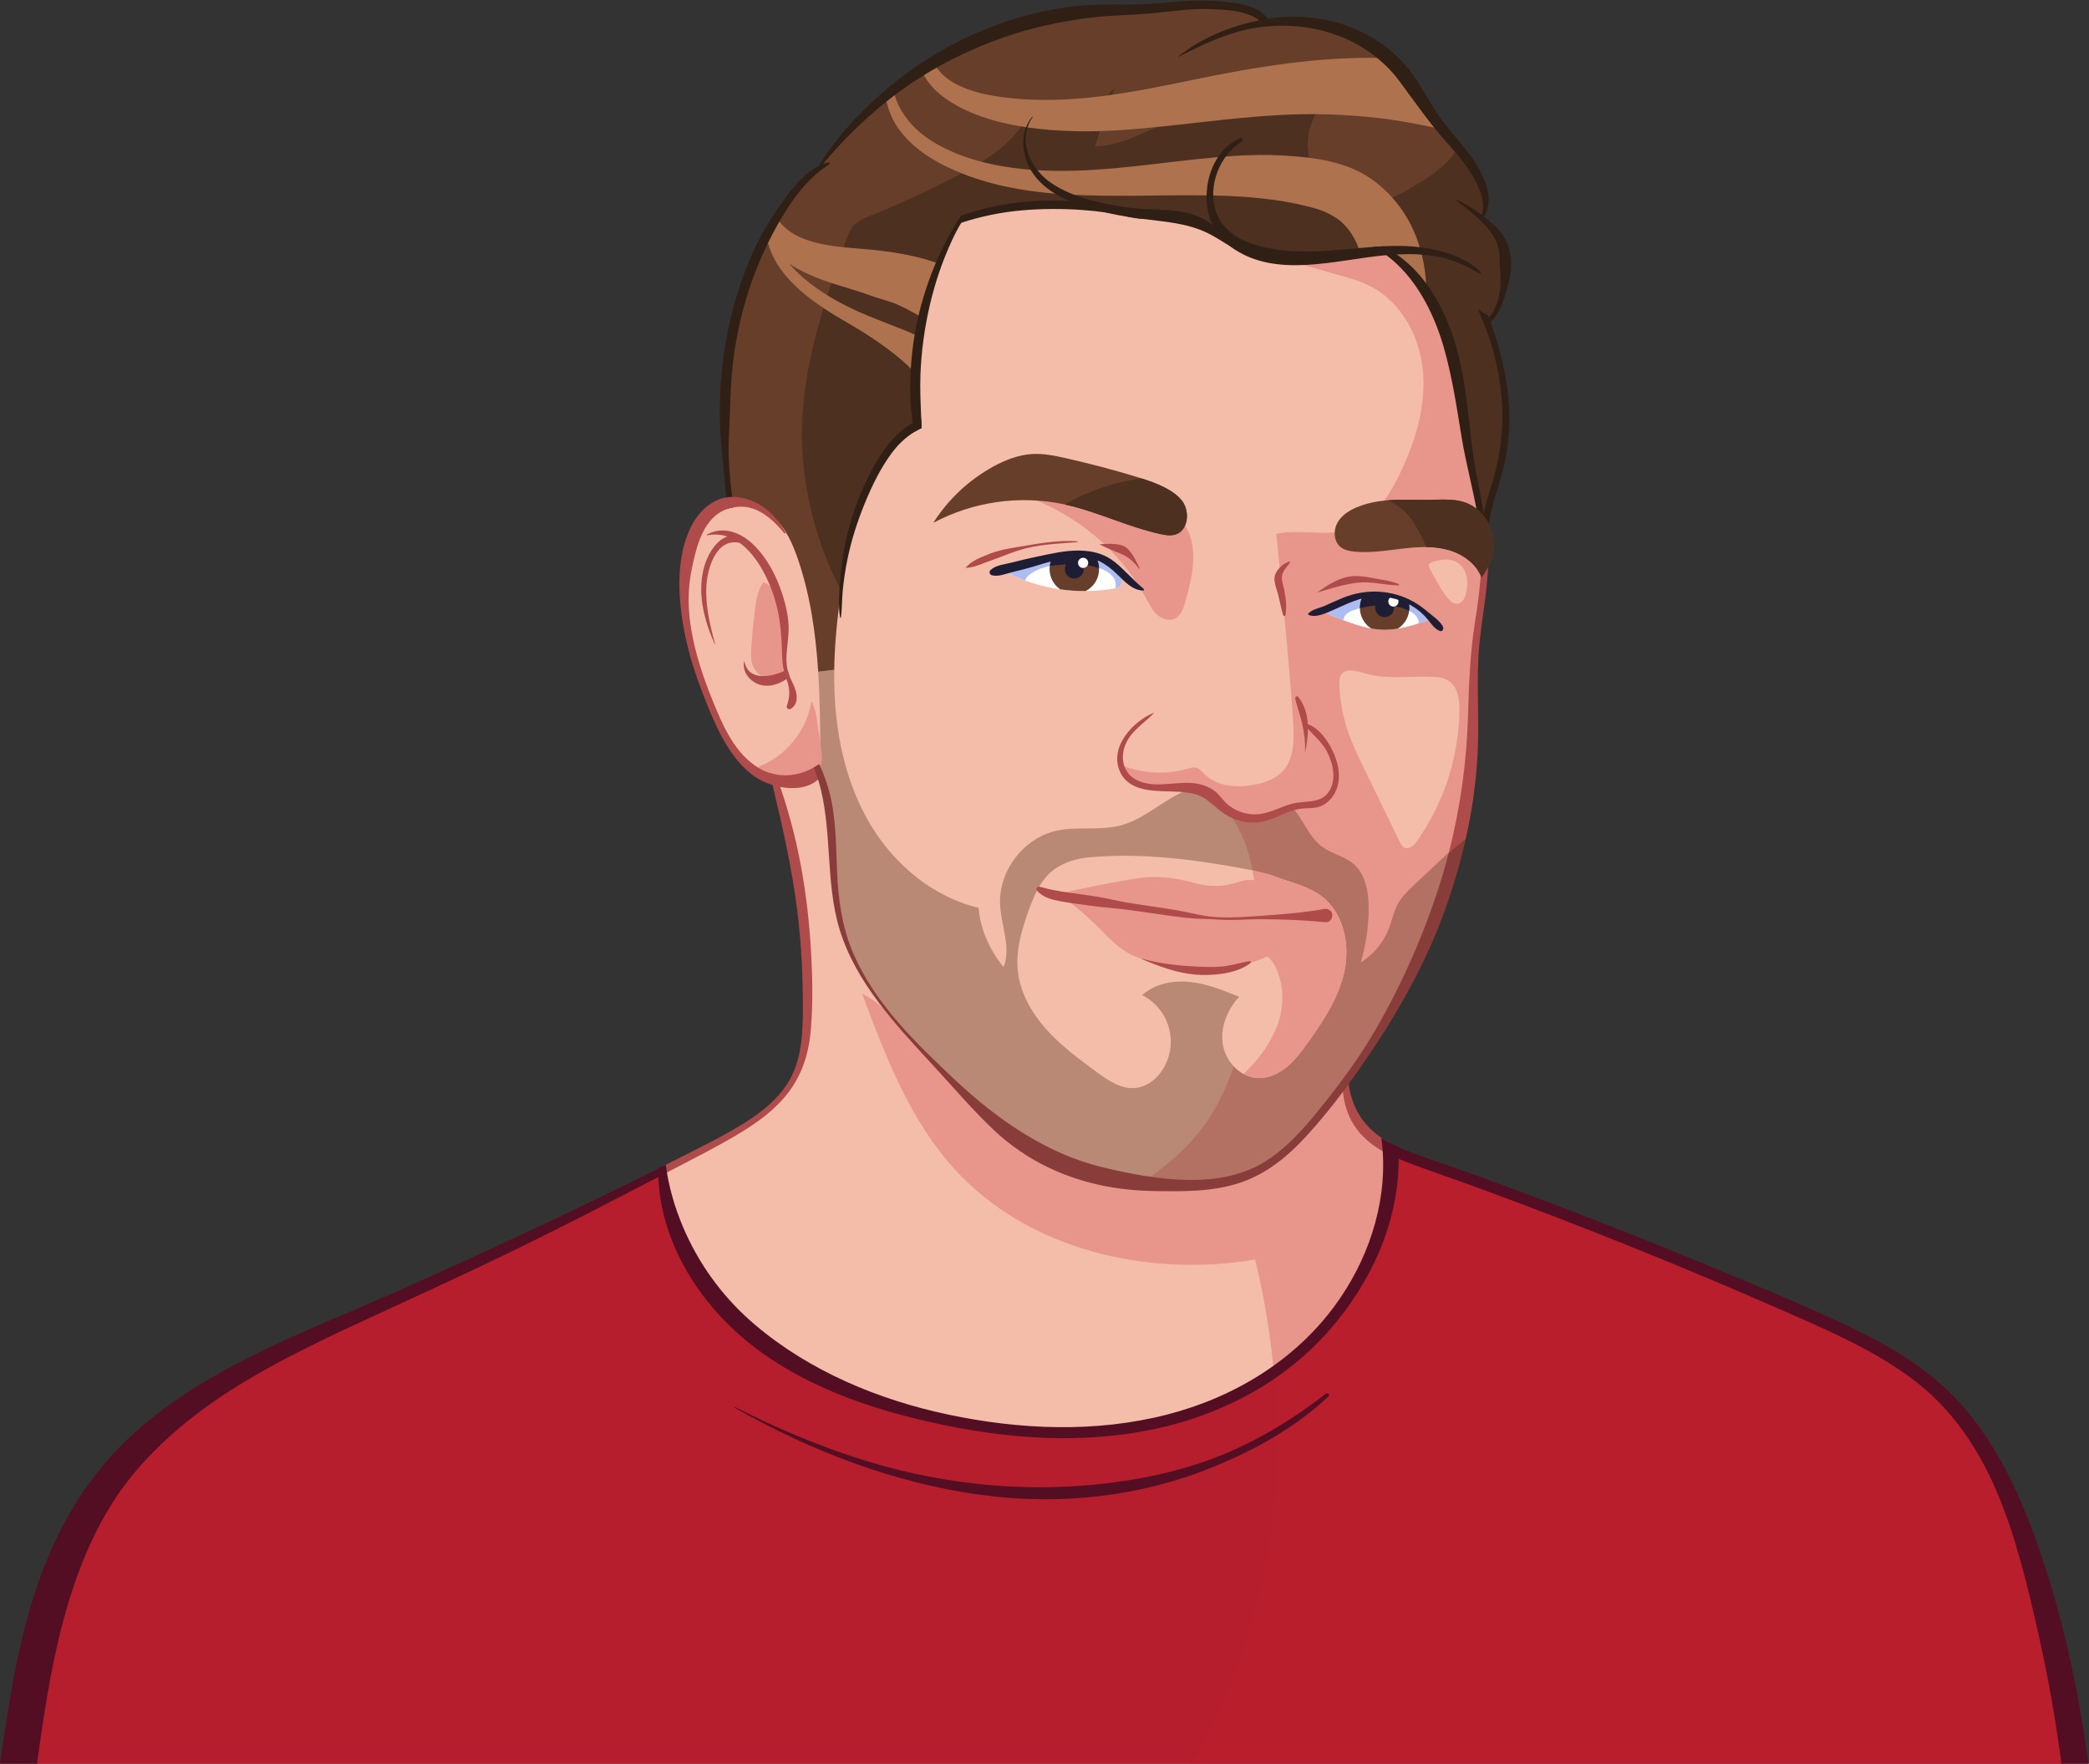 <?xml version="1.0" encoding="UTF-8"?>
<svg width="3237px" height="2733px" viewBox="0 0 3237 2733" version="1.1" xmlns="http://www.w3.org/2000/svg" xmlns:xlink="http://www.w3.org/1999/xlink">
    <rect x="0" y="0" width="3237" height="2733" fill="#333333" stroke="none"/>
    <!-- Generator: Sketch 61.2 (89653) - https://sketch.com -->
    <title>markus</title>
    <desc>Created with Sketch.</desc>
    <g id="Page-1" stroke="none" stroke-width="1" fill="none" fill-rule="evenodd">
        <g id="markus">
            <path d="M1845.55,1830.84 L1840.94,1830.84 C1792.53,1830.23 1743.49,1819.75 1706.17,1810.68 C1631.31,1792.53 1554.91,1747.2 1479.09,1675.96 C1424.2,1624.41 1355.9,1560.24 1320.78,1480.31 C1305.15,1444.74 1297.09,1404.99 1294.65,1351.44 C1294.3,1343.86 1294.03,1336.25 1293.77,1328.62 C1292.6,1295.31 1291.39,1260.87 1282.85,1228.33 C1280.32,1218.609 1277.18,1209.057 1273.45,1199.73 C1271.72,1195.41 1270.02,1191.48 1268.29,1187.79 C1266.24,1189.14 1264.29,1190.34 1262.29,1191.43 C1248.399,1199.464 1232.666,1203.766 1216.62,1203.92 L1216.62,1203.92 C1211.561,1203.921 1206.513,1203.456 1201.54,1202.53 C1198.256,1201.923 1195.013,1201.112 1191.83,1200.1 C1185.941,1198.229 1180.282,1195.7 1174.96,1192.56 C1135.68,1169.38 1116.96,1123.34 1101.86,1086.36 C1080.44,1033.86 1068.86,990.28 1065.33,949.18 C1063.43,925.714 1064.983,902.095 1069.94,879.08 C1074.69,856.63 1079.46,836.58 1089.73,818.49 C1099.13,801.94 1111.65,791.01 1126.93,786.01 C1129.861,785.007 1132.872,784.254 1135.93,783.76 C1140.129,783.022 1144.386,782.657 1148.65,782.67 L1149.96,782.67 C1168.28,782.95 1186.89,792.67 1205.44,811.49 C1194.44,796.63 1182.29,786.49 1167.88,779.97 C1156.7,774.97 1145.88,772.39 1135.63,772.39 L1134.52,772.39 C1133.27,772.39 1132.216,771.46 1132.06,770.22 L1131.61,766.63 C1130.53,758.05 1129.41,749.18 1128.73,740.46 C1127.18,721.07 1125.73,700.46 1126.86,679.92 C1127.53,667.23 1127.97,654.36 1128.39,641.92 C1129.39,614.15 1130.32,585.43 1133.9,557.08 C1143.36,481.92 1166.54,411.19 1202.81,346.84 C1219.51,317.17 1243.18,280.32 1279.3,255.39 C1278.23,255.74 1277.17,256.11 1276.14,256.51 C1275.854,256.625 1275.548,256.683 1275.24,256.68 C1274.274,256.687 1273.392,256.13 1272.984,255.255 C1272.575,254.379 1272.714,253.346 1273.34,252.61 C1336.59,177.02 1406.83,121.49 1488.08,82.96 C1533.08,61.63 1578.47,45.96 1623.08,36.29 C1647.19,31.017 1671.556,26.988 1696.08,24.22 C1711.97,22.47 1728.15,21.65 1743.8,20.84 C1755.38,20.25 1767.36,19.64 1779.1,18.66 C1788.68,17.85 1798.35,16.77 1807.71,15.73 C1826.71,13.62 1846.28,11.44 1865.92,11.44 C1869.07,11.44 1872.19,11.44 1875.21,11.6 L1875.69,11.6 C1900.56,12.53 1931.5,13.67 1952.87,29.53 C1953.653,30.119 1954.018,31.112 1953.802,32.068 C1953.586,33.024 1952.83,33.765 1951.87,33.96 C1913.87,41.51 1879.19,54.96 1849.97,73.4 C1882.67,57.69 1914.03,45.13 1948.37,40.16 C1961.21,38.3 1974.166,37.361 1987.14,37.35 C2016.049,37.217 2044.757,42.155 2071.96,51.94 C2111.38,66.29 2146.2,91.78 2170.02,123.71 C2175.74,131.39 2181.36,139.09 2187.02,146.78 C2205.02,171.43 2223.63,196.93 2244.72,220.18 C2259.84,236.88 2275.54,254.96 2286.85,276.18 C2295.85,292.96 2305.19,314.69 2298.12,333.87 C2297.852,334.609 2297.246,335.174 2296.49,335.39 C2296.266,335.457 2296.034,335.491 2295.8,335.49 C2295.254,335.492 2294.723,335.313 2294.29,334.98 C2287.983,330.145 2281.417,325.658 2274.62,321.54 C2281.25,326.84 2287.84,332.34 2294.05,338.2 C2294.8,338.91 2295.54,339.62 2296.26,340.34 C2298.57,342.55 2300.92,344.96 2303.42,347.67 C2319.97,365.78 2326.42,381.3 2326.42,403.03 C2326.42,408.57 2326.74,414.18 2327.05,419.61 C2327.7,431.14 2328.38,443.07 2326.05,455.03 C2323.96,465.74 2321.05,474.67 2317.05,482.33 C2315.029,485.939 2312.632,489.324 2309.9,492.43 L2308.9,493.67 C2308.428,494.251 2307.719,494.589 2306.97,494.59 L2306.58,494.59 C2305.703,494.449 2304.967,493.85 2304.65,493.02 L2304.38,492.33 L2303.45,490.86 C2301.02,489.4 2298.45,487.78 2295.8,485.98 C2296.09,486.64 2296.37,487.3 2296.65,487.98 C2314.65,529.98 2325.18,570.75 2328.99,612.58 C2332.925,654.919 2329.089,697.621 2317.67,738.58 C2315.9,744.96 2313.95,751.33 2311.9,758.08 C2308.16,770.3 2304.31,782.94 2301.58,795.58 C2301.355,796.74 2300.341,797.578 2299.16,797.58 L2299.08,797.58 C2297.89,797.553 2296.887,796.684 2296.69,795.51 C2294.55,782.88 2292.08,770.07 2289.69,757.68 C2287.48,746.26 2285.2,734.44 2283.2,722.84 C2279.31,700.34 2276.72,677.29 2274.2,655 C2271.33,629.48 2268.37,603.09 2263.45,577.51 C2252.25,519.19 2225.72,440.43 2162.96,396.44 C2162.091,395.833 2161.704,394.739 2161.997,393.72 C2162.291,392.701 2163.201,391.982 2164.26,391.93 C2170.75,391.6 2176.79,391.44 2182.73,391.44 C2197.972,391.32 2213.191,392.626 2228.19,395.34 C2236.822,396.983 2245.307,399.324 2253.56,402.34 C2258.66,404.18 2263.76,406.28 2269.13,408.77 C2274.5,411.26 2280.13,414.11 2286.01,417.39 C2278.036,411.09 2269.301,405.818 2260.01,401.7 C2255.88,399.82 2251.5,398.08 2246.62,396.37 C2232.732,391.644 2218.418,388.279 2203.88,386.32 C2190.869,384.521 2177.745,383.656 2164.61,383.73 C2158.01,383.73 2151.16,383.91 2143.68,384.28 C2138.86,384.51 2133.87,384.82 2128.41,385.22 C2118.11,385.98 2107.63,386.96 2097.49,387.92 L2088.99,388.71 C2068.2,390.65 2045.89,392.44 2023.65,392.44 C2005.954,392.593 1988.279,391.187 1970.83,388.24 C1920.92,379.36 1891.7,359.65 1881.52,327.97 C1868.78,288.37 1887.05,239.67 1923.12,217.08 C1923.41,216.9 1923.39,216.81 1923.37,216.75 C1923.293,216.513 1923.079,216.346 1922.83,216.33 C1922.711,216.334 1922.595,216.365 1922.49,216.42 C1895.79,228.36 1877.32,256.06 1873.07,290.53 C1870.5,311.34 1873.31,331.07 1881.18,347.6 C1881.662,348.62 1881.394,349.837 1880.529,350.561 C1879.664,351.285 1878.419,351.334 1877.5,350.68 C1874.19,348.32 1871.11,346.24 1868.1,344.34 C1844.29,329.34 1814,328.06 1784.71,326.84 C1772.13,326.32 1759.13,325.78 1747.14,324.11 C1710.96,319.06 1664.8,310.24 1628.77,286.59 C1608.52,273.31 1593.21,251.83 1588.49,230.23 C1589.49,238.192 1591.632,245.969 1594.85,253.32 C1605.09,276.96 1626.25,295.7 1657.74,309.02 C1658.11,309.19 1658.45,309.34 1658.81,309.47 C1659.961,309.859 1660.659,311.027 1660.455,312.225 C1660.25,313.423 1659.205,314.295 1657.99,314.28 L1657.83,314.28 C1648.25,313.66 1638.59,313.35 1629.12,313.35 C1611.469,313.343 1593.835,314.435 1576.32,316.62 C1550.334,319.788 1524.709,325.42 1499.79,333.44 C1496.88,334.39 1493.95,335.38 1491.06,336.44 C1488.15,340.54 1485.26,344.94 1482.25,349.85 C1480.25,353.1 1478.25,356.53 1476.09,360.33 C1458.009,392.549 1443.586,426.687 1433.09,462.11 C1422.393,498.057 1415.916,535.126 1413.79,572.57 C1411.92,604.45 1412.93,631.39 1416.88,654.93 C1417.056,655.974 1416.55,657.014 1415.62,657.52 C1400.72,665.49 1388.78,677.74 1381.38,686.59 C1360.08,712.13 1345.84,742.49 1335.85,766.06 C1323.85,794.51 1314.79,826.06 1309.08,859.89 C1306.295,876.002 1304.459,892.263 1303.58,908.59 C1303.58,908.59 1303.12,917.09 1303.02,919.05 C1303.13,917.62 1303.25,916.2 1303.39,914.78 C1305.042,898.187 1307.538,881.689 1310.87,865.35 C1316.64,837.35 1325.44,809.02 1337.77,778.86 C1351.1,746.25 1364.28,721.61 1379.22,701.31 C1389.98,686.68 1401.98,675.45 1415.9,667 C1418.9,665.14 1422.17,663.36 1425.54,661.71 C1425.45,659.22 1425.35,656.71 1425.26,654.23 L1425.07,649.57 L1424.92,646.13 C1423.99,624.81 1423.03,602.76 1423.78,580.88 C1425.149,544.368 1430.021,508.071 1438.33,472.49 C1446.411,437.328 1458.141,403.106 1473.33,370.38 C1477.508,361.31 1482.181,352.477 1487.33,343.92 C1487.629,343.453 1488.076,343.101 1488.6,342.92 L1489.42,342.64 C1520.242,332.603 1552.12,326.157 1584.42,323.43 C1600.21,322.07 1616.54,321.43 1632.96,321.43 C1647.34,321.43 1662.14,321.95 1676.96,323 C1689.41,323.89 1701.58,325.15 1713.14,326.73 C1725.4,329.61 1737.91,332.03 1751.61,334.17 L1751.87,334.17 C1757.104,335.386 1762.434,336.145 1767.8,336.44 C1774.12,337.26 1780.18,337.97 1786.2,338.67 C1816.71,342.23 1845.53,345.59 1873.74,359.6 C1880.25,362.83 1887.12,367.06 1894.39,371.55 C1898.44,374.05 1902.63,376.63 1906.85,379.1 C1906.953,379.157 1907.05,379.224 1907.14,379.3 C1907.71,379.74 1908.28,380.17 1908.87,380.59 C1934.87,399.65 1966.12,408.52 2007.07,408.52 C2036.07,408.52 2066.07,404.07 2095.07,399.77 C2113.52,397.04 2130.95,394.45 2147.99,392.96 L2148.21,392.96 C2148.743,392.96 2149.262,393.132 2149.69,393.45 C2200.52,431.19 2226.57,492.45 2239.47,537.13 C2251.37,578.27 2258.33,621.52 2265.06,663.35 L2267.06,675.76 C2270.62,697.65 2275.53,719.71 2280.29,741.05 C2285.54,764.61 2290.97,788.97 2294.6,813.25 C2302.31,864.89 2295.77,915.01 2287.78,966.08 C2280.1,1014.97 2278.64,1063.08 2277.24,1109.61 C2274.51,1198.15 2260.47,1283.74 2235.51,1364.02 C2210.225,1445.732 2175.766,1524.316 2132.79,1598.27 C2120.51,1619.34 2106.72,1640.45 2090.63,1662.82 L2090.49,1663.03 C2087.68,1666.94 2084.84,1670.85 2081.96,1674.71 C2074.65,1684.58 2066.8,1694.84 2058.62,1705.17 C2035.26,1734.7 2006.18,1771.46 1969.62,1796.85 C1936.66,1819.7 1896.08,1830.84 1845.55,1830.84 Z M1795.55,1493.91 C1814.32,1500.77 1833.75,1506.21 1853.31,1507.74 C1857.85,1508.1 1862.55,1508.28 1867.31,1508.28 C1894.77,1508.28 1918.7,1502.47 1933.62,1492.28 C1928.35,1493.15 1923.03,1494.42 1917.87,1495.65 C1904.382,1499.331 1890.439,1501.079 1876.46,1500.84 L1876.46,1500.84 C1869.39,1500.84 1862.37,1500.55 1855.2,1500.22 C1835.192,1499.446 1815.258,1497.338 1795.53,1493.91 L1795.55,1493.91 Z M1967.28,1421.43 C1978.09,1421.43 1987.95,1421.9 1997.41,1422.84 L2001.41,1423.24 C2016.41,1424.67 2033.41,1426.3 2044.99,1437.24 C2046.444,1438.636 2048.384,1439.411 2050.4,1439.4 C2053.136,1439.412 2055.723,1438.152 2057.4,1435.99 C2058.773,1434.139 2059.147,1431.73 2058.4,1429.55 C2055.4,1419.55 2047.84,1414.75 2035.17,1414.75 C2033.41,1414.75 2031.55,1414.85 2029.62,1415.04 C2016.62,1416.33 2003.44,1417.14 1990.62,1417.93 C1984.27,1418.32 1977.92,1418.71 1971.62,1419.17 C1961.94,1419.85 1952.11,1420.93 1942.62,1421.98 L1940.62,1422.21 C1950.37,1421.7 1959.08,1421.43 1967.26,1421.43 L1967.28,1421.43 Z M1655.03,1396 C1656.74,1396 1658.31,1396.06 1659.82,1396.2 C1673.93,1397.49 1688.2,1399.4 1702,1401.2 C1707.18,1401.867 1712.363,1402.553 1717.55,1403.26 C1749.137,1407.26 1780.727,1411.23 1812.32,1415.17 L1831.32,1417.54 C1838.233,1418.413 1844.993,1419.177 1851.6,1419.83 L1847.86,1419.17 C1828.14,1415.67 1808.423,1412.14 1788.71,1408.58 C1768.503,1404.94 1748.287,1401.32 1728.06,1397.72 C1721.31,1396.52 1714.55,1395.37 1707.78,1394.23 C1693.99,1391.89 1679.78,1389.47 1665.78,1386.64 C1660.159,1385.406 1654.605,1383.884 1649.14,1382.08 C1640.57,1379.4 1632.48,1376.86 1623.74,1376.86 C1619.553,1376.859 1615.388,1377.455 1611.37,1378.63 C1609.446,1379.134 1608.017,1380.749 1607.75,1382.72 C1607.419,1384.869 1608.383,1387.012 1610.21,1388.19 C1616.723,1392.468 1624.091,1395.274 1631.8,1396.41 C1633.733,1396.66 1635.681,1396.78 1637.63,1396.77 C1640.44,1396.77 1643.19,1396.57 1646.11,1396.36 C1649.03,1396.15 1652,1396 1655.01,1396 L1655.03,1396 Z M1774.76,1114.06 C1759.63,1123.68 1744.57,1138.56 1737.53,1156.31 C1732.23,1169.68 1732.31,1182.59 1737.76,1194.7 C1750.15,1222.26 1783.04,1223.1 1812.06,1223.84 C1818.51,1224 1824.59,1224.16 1830.25,1224.6 C1841.73,1225.51 1853.79,1227.14 1864.16,1232.81 C1871.63,1236.89 1878.41,1242.66 1884.98,1248.24 C1888.1,1250.9 1891.05,1253.4 1894.08,1255.75 C1907.842,1266.279 1924.662,1272.033 1941.99,1272.14 C1943.99,1272.14 1945.99,1272.06 1947.9,1271.9 C1960.09,1270.9 1970.9,1266.25 1982.3,1261.31 C1991.97,1257.14 2001.96,1252.82 2012.77,1251.02 C2017.112,1250.381 2021.491,1250.023 2025.88,1249.95 C2033.2,1249.68 2040.11,1249.42 2046.69,1246.44 C2053.979,1243.004 2060.114,1237.525 2064.35,1230.67 C2078.35,1209.02 2070.75,1183.09 2065,1169.55 C2061.34,1160.91 2047.72,1132.16 2025.92,1124.55 C2024.859,1124.292 2024.092,1123.37 2024.03,1122.28 C2023.03,1105.57 2018.22,1091.81 2009.7,1081.37 C2009.591,1081.487 2009.518,1081.633 2009.49,1081.79 C2010.971,1088.546 2012.796,1095.221 2014.96,1101.79 C2016.88,1107.99 2018.87,1114.4 2020.27,1120.91 C2021.57,1126.99 2022.86,1133.64 2023.72,1140.74 C2024.073,1136.74 2024.25,1132.867 2024.25,1129.12 C2024.247,1128.083 2024.889,1127.154 2025.86,1126.79 C2026.139,1126.691 2026.434,1126.64 2026.73,1126.64 C2027.449,1126.64 2028.132,1126.954 2028.6,1127.5 C2031.69,1131.08 2035,1134.5 2038.19,1137.78 C2045.72,1145.55 2053.51,1153.58 2058.93,1164.37 C2063.52,1173.48 2077.21,1205.08 2060.66,1228.81 C2051.12,1242.51 2035.87,1243.81 2021.12,1245.12 C2014.94,1245.66 2008.55,1246.22 2002.88,1247.73 C1996.168,1249.659 1989.568,1251.96 1983.11,1254.62 C1972.01,1258.95 1960.54,1263.42 1948.25,1264.18 C1946.917,1264.26 1945.557,1264.3 1944.17,1264.3 C1926.352,1264.284 1909.269,1257.199 1896.67,1244.6 C1894.41,1242.31 1892.4,1239.92 1890.45,1237.6 C1886.97,1233.45 1883.68,1229.53 1879.23,1226.49 C1872.932,1222.262 1865.918,1219.212 1858.53,1217.49 C1851.966,1216.026 1845.255,1215.328 1838.53,1215.41 C1831.34,1215.41 1823.96,1216.02 1816.82,1216.62 C1809.68,1217.22 1802.16,1217.84 1794.82,1217.84 C1782.02,1217.84 1771.68,1215.9 1762.26,1211.74 C1752.15,1207.48 1744.225,1199.266 1740.33,1189.01 C1735.9,1177.32 1736.71,1163.28 1742.58,1150.5 C1749.04,1136.44 1760.13,1126.76 1770.86,1117.4 C1772.13,1116.36 1773.44,1115.22 1774.74,1114.06 L1774.76,1114.06 Z M1218.76,1049.77 C1219.05,1049.769 1219.338,1049.82 1219.61,1049.92 C1220.359,1050.201 1220.931,1050.82 1221.15,1051.59 C1221.169,1051.661 1221.192,1051.732 1221.22,1051.8 C1226.83,1067.12 1226.93,1078.74 1221.64,1094.8 C1221.508,1095.138 1221.569,1095.52 1221.8,1095.8 C1222.134,1096.251 1222.659,1096.521 1223.22,1096.53 C1223.437,1096.534 1223.652,1096.479 1223.84,1096.37 C1231.77,1091.78 1234.03,1083.13 1230.56,1070.65 C1229.151,1066.178 1227.375,1061.83 1225.25,1057.65 C1224.25,1055.55 1223.25,1053.46 1222.36,1051.36 C1221.98,1050.46 1221.62,1049.58 1221.27,1048.7 C1220.221,1046.022 1219.333,1043.284 1218.61,1040.5 C1216.712,1033.165 1215.916,1025.589 1216.25,1018.02 C1216.49,1011.17 1217.25,1004.37 1217.9,997.79 C1218.9,988.2 1219.97,978.29 1219.46,968.38 C1218.73,954.27 1215.69,939.06 1210.15,921.88 C1199.78,889.77 1184.09,863.11 1164.79,844.76 C1151.16,831.76 1134.69,824.39 1119.6,824.39 C1115.857,824.384 1112.129,824.844 1108.5,825.76 C1115.143,825.777 1121.74,826.861 1128.04,828.97 C1129.064,829.301 1129.758,830.254 1129.758,831.33 C1129.758,832.406 1129.064,833.359 1128.04,833.69 C1110.52,839.33 1096.72,863.56 1092.15,884.59 C1086.88,908.8 1088.44,934.38 1097.15,963.37 C1093.34,944.78 1090.94,925.37 1092.25,906.49 C1094.03,880.98 1105.75,837.81 1138.33,837.81 C1141.162,837.824 1143.985,838.139 1146.75,838.75 C1147.079,838.82 1147.39,838.96 1147.66,839.16 C1177.17,860.36 1196.86,903.21 1205.44,936.25 C1212.76,964.4 1213.99,993.25 1214.58,1018.05 C1214.734,1025.206 1215.683,1032.323 1217.41,1039.27 C1217.688,1040.438 1217.096,1041.639 1216,1042.13 C1209.26,1045.13 1195.94,1050.13 1182.56,1050.13 C1170.56,1050.13 1161.71,1046.13 1156.35,1038.31 C1158.58,1045.17 1163.74,1051.37 1171.18,1055.61 C1176.428,1058.576 1182.362,1060.117 1188.39,1060.08 C1197.7,1060.08 1208,1056.57 1217.39,1050.21 C1217.776,1049.942 1218.23,1049.79 1218.7,1049.77 L1218.76,1049.77 Z M2133.63,921.77 C2153.049,921.751 2172.131,926.841 2188.96,936.53 C2198.78,942.312 2207.485,949.807 2214.66,958.66 C2215.73,959.94 2216.74,961.24 2217.75,962.51 C2222.11,968.06 2225.87,972.85 2232.18,975.4 C2232.336,975.465 2232.502,975.502 2232.67,975.51 C2233.11,975.51 2233.44,975.08 2233.6,974.82 C2234.052,974.121 2234.149,973.251 2233.86,972.47 C2230.54,965.68 2223.68,960.25 2217.04,955.01 C2214.99,953.39 2212.99,951.8 2211.14,950.21 C2204.074,944.074 2196.405,938.67 2188.25,934.08 C2172.79,925.545 2155.641,920.517 2138.02,919.35 C2135.37,919.18 2132.67,919.09 2130.02,919.09 C2113.419,919.107 2096.984,922.39 2081.65,928.75 C2074.58,931.64 2067.48,934.82 2060.65,937.89 L2053.65,941 C2051.12,942.11 2048.28,943.05 2045.53,944 C2040.01,945.83 2034.32,947.72 2030.53,951.1 C2032.332,951.665 2034.212,951.938 2036.1,951.91 C2045.17,951.91 2056.43,946.79 2064.65,943.05 C2066.13,942.37 2067.52,941.74 2068.8,941.19 L2075.52,938.19 C2092.92,930.42 2110.91,922.39 2130.52,921.84 C2131.44,921.82 2132.5,921.81 2133.57,921.81 L2133.63,921.77 Z M1993.76,874.49 C1985.54,878.69 1977.52,887.79 1977.29,896.61 C1977.18,901.89 1978.99,907.61 1980.73,913.23 C1981.44,915.49 1982.17,917.83 1982.73,920.06 C1983.87,924.46 1984.86,928.94 1985.82,933.27 C1987.04,938.78 1988.29,944.46 1989.88,949.99 C1991.07,939.44 1990.26,928.08 1987.32,913.61 C1986.92,911.61 1986.4,909.68 1985.9,907.79 C1984.52,902.64 1983.09,897.32 1984.24,891.21 C1985.45,884.83 1988.89,880.54 1992.24,876.4 L1993.76,874.49 Z M1673.14,860.34 C1694.86,860.34 1712.61,868.55 1732.49,887.79 C1733.63,888.9 1734.78,890.04 1735.94,891.19 C1745.14,900.26 1755.47,910.46 1768.08,912.28 C1761.27,906.41 1754.84,900.07 1748.61,893.91 C1741.61,887 1734.38,879.86 1726.7,873.51 C1712.51,861.77 1695.48,856.08 1673.11,855.6 C1672.11,855.6 1671.2,855.6 1670.24,855.6 C1651.83,855.6 1633.42,859.49 1615.62,863.25 L1607.49,864.95 C1593.64,867.79 1580.1,871.15 1568.68,874.05 C1566.04,874.73 1563.22,875.31 1560.5,875.87 C1551.67,877.68 1542.5,879.55 1536.45,885.22 C1535.931,885.745 1535.732,886.508 1535.93,887.22 C1536.11,888.03 1536.709,888.682 1537.5,888.93 C1539.366,889.401 1541.285,889.633 1543.21,889.62 C1548.71,889.62 1554.47,887.92 1560.05,886.27 C1562.31,885.6 1564.55,884.94 1566.77,884.39 L1571.91,883.1 C1582.16,880.55 1592.76,877.91 1602.99,874.79 L1605.46,874.04 C1626.67,867.6 1648.6,860.93 1671.14,860.35 C1671.82,860.37 1672.48,860.37 1673.14,860.37 L1673.14,860.34 Z M2101.3,895.06 L2099.3,895.06 C2083.21,895.51 2068.99,902.39 2055.16,911.31 C2070.9,906.67 2087.09,902.18 2103.61,900.38 C2107.041,900.013 2110.489,899.832 2113.94,899.84 C2123.16,899.84 2132.3,901.02 2141.14,902.16 C2146.14,902.8 2151.31,903.46 2156.48,903.91 C2150.92,902.44 2145.11,901.4 2139.42,900.39 C2136.95,899.95 2134.5,899.52 2132.1,899.05 L2131.1,898.85 C2121.33,897.03 2111.24,895.09 2101.3,895.09 L2101.3,895.06 Z M1578.08,849.89 C1563.08,852.33 1547.3,855.19 1533.08,860.89 L1530.78,861.81 C1521.02,865.72 1510.17,870.07 1502.5,876.81 C1509.86,875.6 1517.43,872.67 1524.8,869.81 C1528.04,868.55 1531.09,867.37 1534.14,866.32 C1540.34,864.17 1546.58,861.77 1552.62,859.45 C1560.29,856.45 1568.23,853.45 1576.23,850.85 C1577.87,850.323 1579.507,849.817 1581.14,849.33 L1578.08,849.89 Z M1713.08,845.35 C1717.77,847.51 1722.58,849.46 1727.28,851.35 C1730.6,852.7 1733.9,854.05 1737.15,855.45 C1745.32,858.99 1751.43,862.83 1757.15,868.33 C1753.33,861.21 1748.82,854.15 1743.34,850.16 C1738.73,846.8 1730.96,845.16 1719.6,845.16 C1717.37,845.2 1715.16,845.26 1713.08,845.35 Z" id="Shape" fill="#F4BDA9" fill-rule="nonzero"></path>
            <path d="M1848.9,858.16 C1850.12,883.07 1843.46,907.62 1836.9,931.68 C1833.99,942.28 1830.02,954.17 1819.99,958.68 C1810.99,962.68 1800.09,958.91 1792.84,952.23 C1785.59,945.55 1781.08,936.49 1776.39,927.79 C1733.19,847.98 1656.5,787 1569.01,762.89 C1633.78,741.89 1701.69,757.43 1764.9,776.17 C1811.26,789.9 1846.08,800.87 1848.9,858.16 Z" id="Path" fill="#E8958B" fill-rule="nonzero"></path>
            <path d="M2126.01,444.92 C2172.83,470.07 2200.41,522.98 2205.01,575.92 C2209.61,628.86 2193.82,681.75 2171.15,729.82 C2155.84,762.27 2136.23,794.34 2106.06,813.75 C2071.13,836.22 2018.06,817.8 1977.68,827.3 C1979.59,845.87 1981.41,864.45 1983.25,883.03 C1986.175,879.523 1989.764,876.627 1993.81,874.51 L1992.29,876.42 C1988.96,880.56 1985.52,884.85 1984.29,891.23 C1984.22,891.57 1984.19,891.9 1984.15,892.23 C1984.61,896.93 1985.15,901.62 1985.55,906.32 C1985.68,906.82 1985.81,907.32 1985.95,907.8 C1986.45,909.69 1986.95,911.63 1987.37,913.62 C1990.31,928.09 1991.12,939.45 1989.93,950 C1989.79,949.52 1989.68,949 1989.55,948.55 C1991.12,965.26 1992.73,981.96 1994.24,998.67 C1997.91,1039.08 2001.39,1079.51 2003.83,1120.02 C2005.44,1146.72 2005.41,1176.77 1986.77,1195.96 C1976.18,1206.87 1961.15,1212.3 1946.28,1215.46 C1918.45,1221.39 1886.22,1219.33 1866.05,1199.25 C1862.24,1195.46 1858.61,1190.9 1853.38,1189.62 C1849.1,1188.56 1844.64,1189.96 1840.38,1191.18 C1807.123,1200.547 1771.727,1198.891 1739.49,1186.46 C1739.76,1187.34 1740,1188.23 1740.32,1189.08 C1744.215,1199.336 1752.14,1207.55 1762.25,1211.81 C1771.67,1215.97 1782.01,1217.91 1794.81,1217.91 C1802.14,1217.91 1809.6,1217.29 1816.81,1216.69 C1824.02,1216.09 1831.33,1215.48 1838.52,1215.48 C1845.245,1215.398 1851.956,1216.096 1858.52,1217.56 C1865.908,1219.282 1872.922,1222.332 1879.22,1226.56 C1883.67,1229.56 1886.96,1233.56 1890.44,1237.67 C1892.44,1239.99 1894.44,1242.38 1896.66,1244.67 C1909.259,1257.269 1926.342,1264.354 1944.16,1264.37 C1945.493,1264.37 1946.853,1264.33 1948.24,1264.25 C1960.53,1263.49 1972,1259.02 1983.1,1254.69 C1989.558,1252.03 1996.158,1249.729 2002.87,1247.8 C2008.54,1246.29 2014.93,1245.73 2021.11,1245.19 C2035.86,1243.91 2051.11,1242.58 2060.65,1228.88 C2077.2,1205.15 2063.51,1173.55 2058.92,1164.44 C2053.5,1153.65 2045.71,1145.62 2038.18,1137.85 C2034.99,1134.56 2031.68,1131.15 2028.59,1127.57 C2028.122,1127.024 2027.439,1126.71 2026.72,1126.71 C2026.424,1126.71 2026.129,1126.761 2025.85,1126.86 C2024.879,1127.224 2024.237,1128.153 2024.24,1129.19 C2024.24,1132.943 2024.063,1136.817 2023.71,1140.81 C2022.85,1133.71 2021.56,1127.06 2020.26,1120.98 C2018.86,1114.47 2016.87,1108.06 2014.95,1101.86 C2012.786,1095.291 2010.961,1088.616 2009.48,1081.86 C2009.508,1081.703 2009.581,1081.557 2009.69,1081.44 C2018.21,1091.88 2023.03,1105.64 2024.02,1122.35 C2024.082,1123.44 2024.849,1124.362 2025.91,1124.62 C2047.71,1132.19 2061.33,1160.94 2064.99,1169.62 C2070.74,1183.16 2078.3,1209.09 2064.34,1230.74 C2060.104,1237.595 2053.969,1243.074 2046.68,1246.51 C2040.1,1249.51 2033.19,1249.75 2025.87,1250.02 C2021.481,1250.093 2017.102,1250.451 2012.76,1251.09 C2001.95,1252.89 1991.96,1257.21 1982.29,1261.38 C1970.87,1266.32 1960.08,1270.98 1947.89,1271.97 C1945.89,1272.13 1943.95,1272.21 1941.98,1272.21 C1929.764,1272.12 1917.734,1269.218 1906.82,1263.73 C1907.82,1265.15 1908.82,1266.58 1909.76,1268.03 C1939.34,1312.9 1947,1367.09 1946.46,1421.67 C1954.77,1420.76 1963.26,1419.87 1971.65,1419.28 C1977.99,1418.82 1984.34,1418.43 1990.65,1418.04 C2003.42,1417.25 2016.65,1416.44 2029.65,1415.15 C2031.58,1414.96 2033.44,1414.86 2035.2,1414.86 C2047.87,1414.86 2055.47,1419.7 2058.43,1429.66 C2059.177,1431.84 2058.803,1434.249 2057.43,1436.1 C2055.753,1438.262 2053.166,1439.522 2050.43,1439.51 C2048.414,1439.521 2046.474,1438.746 2045.02,1437.35 C2033.44,1426.35 2016.44,1424.74 2001.44,1423.35 L1997.44,1422.95 C1987.98,1422.01 1978.12,1421.54 1967.31,1421.54 C1960.82,1421.54 1953.94,1421.72 1946.5,1422.06 C1946.27,1443.47 1944.78,1464.93 1942.87,1485.91 C1934.13,1581.52 1916.72,1681.47 1856.33,1756.11 C1834.56,1783.03 1808.04,1805.5 1779.74,1825.63 C1800.015,1828.767 1820.478,1830.535 1840.99,1830.92 L1845.6,1830.92 C1896.12,1830.92 1936.71,1819.78 1969.68,1796.92 C2006.22,1771.53 2035.3,1734.77 2058.68,1705.24 C2066.86,1694.91 2074.68,1684.65 2082.02,1674.78 C2084.9,1670.92 2087.74,1667.01 2090.55,1663.1 L2090.69,1662.89 C2106.78,1640.52 2120.57,1619.41 2132.85,1598.34 C2175.826,1524.386 2210.285,1445.802 2235.57,1364.09 C2260.57,1283.81 2274.57,1198.22 2277.3,1109.68 C2278.7,1063.16 2280.16,1015.04 2287.84,966.15 C2295.84,915.08 2302.37,864.96 2294.66,813.32 C2291.03,789.04 2285.6,764.68 2280.35,741.12 C2275.59,719.78 2270.68,697.72 2267.12,675.83 L2265.12,663.42 C2258.39,621.59 2251.43,578.34 2239.53,537.2 C2226.63,492.48 2200.53,431.26 2149.75,393.52 C2149.322,393.202 2148.803,393.03 2148.27,393.03 L2148.05,393.03 C2131.05,394.52 2113.58,397.11 2095.13,399.84 C2067.87,403.84 2039.74,408.01 2012.42,408.5 L2073.51,425.89 C2091.41,430.89 2109.55,436.08 2126.01,444.92 Z M2099.32,895.12 L2101.32,895.12 C2111.26,895.12 2121.32,897.06 2131.11,898.94 L2132.11,899.14 C2134.51,899.61 2136.96,900.04 2139.43,900.48 C2145.12,901.48 2150.93,902.48 2156.49,904 C2151.32,903.55 2146.19,902.89 2141.15,902.25 C2132.31,901.11 2123.15,899.93 2113.95,899.93 C2110.499,899.922 2107.051,900.103 2103.62,900.47 C2087.1,902.27 2070.91,906.76 2055.17,911.4 C2069.01,902.49 2083.23,895.57 2099.32,895.12 L2099.32,895.12 Z M2216.98,955.05 C2223.62,960.29 2230.48,965.72 2233.8,972.51 C2234.089,973.291 2233.992,974.161 2233.54,974.86 C2233.38,975.12 2233.05,975.55 2232.61,975.55 C2232.442,975.542 2232.276,975.505 2232.12,975.44 C2225.81,972.89 2222.05,968.1 2217.69,962.55 C2216.69,961.28 2215.69,959.98 2214.6,958.7 C2207.425,949.847 2198.72,942.352 2188.9,936.57 C2172.071,926.881 2152.989,921.791 2133.57,921.81 C2132.5,921.81 2131.44,921.81 2130.37,921.81 C2110.79,922.36 2092.8,930.39 2075.37,938.16 L2068.65,941.16 C2067.37,941.71 2065.98,942.34 2064.5,943.02 C2056.28,946.76 2045.02,951.88 2035.95,951.88 C2034.062,951.908 2032.182,951.635 2030.38,951.07 C2034.2,947.69 2039.89,945.8 2045.38,943.97 C2048.13,943.06 2050.97,942.12 2053.5,940.97 L2060.5,937.86 C2067.38,934.79 2074.5,931.61 2081.5,928.72 C2096.834,922.36 2113.269,919.077 2129.87,919.06 C2132.54,919.06 2135.24,919.15 2137.87,919.32 C2155.491,920.487 2172.64,925.515 2188.1,934.05 C2196.255,938.64 2203.924,944.044 2210.99,950.18 C2212.93,951.84 2214.93,953.43 2216.98,955.05 L2216.98,955.05 Z" id="Shape" fill="#E8958B" fill-rule="nonzero"></path>
            <path d="M2110.39,1042.17 C2099.61,1038.89 2085.75,1035.7 2078.88,1044.63 C2075.38,1049.18 2075.22,1055.4 2075.42,1061.15 C2076.218,1084.669 2080.343,1107.957 2087.67,1130.32 C2094.67,1151.73 2104.57,1172.08 2114.43,1192.32 L2168.52,1303.58 C2170.52,1307.71 2172.92,1312.2 2177.23,1313.78 C2184.39,1316.4 2191.23,1309.55 2195.66,1303.32 C2237.17,1244.47 2261.16,1171.56 2261.381,1099.41 C2261.46,1072.51 2254.38,1050.65 2224.17,1048.96 C2184.58,1046.78 2149.91,1054.2 2110.39,1042.17 Z" id="Path" fill="#F4BDA9" fill-rule="nonzero"></path>
            <path d="M1997.39,1422.84 L2001.39,1423.24 C2016.39,1424.67 2033.39,1426.3 2044.97,1437.24 C2046.424,1438.636 2048.364,1439.411 2050.38,1439.4 C2053.116,1439.412 2055.703,1438.152 2057.38,1435.99 C2058.753,1434.139 2059.127,1431.73 2058.38,1429.55 C2055.38,1419.55 2047.82,1414.75 2035.15,1414.75 C2033.39,1414.75 2031.53,1414.85 2029.6,1415.04 C2016.6,1416.33 2003.42,1417.14 1990.6,1417.93 C1984.25,1418.32 1977.9,1418.71 1971.6,1419.17 C1961.92,1419.85 1952.09,1420.93 1942.6,1421.98 L1940.6,1422.21 C1950.37,1421.66 1959.1,1421.39 1967.26,1421.39 C1978.08,1421.43 1987.93,1421.9 1997.39,1422.84 Z" id="Path"></path>
            <path d="M1610.21,1388.24 C1616.723,1392.518 1624.091,1395.324 1631.8,1396.46 C1633.733,1396.71 1635.681,1396.83 1637.63,1396.82 C1640.44,1396.82 1643.19,1396.62 1646.11,1396.41 C1649.03,1396.2 1652,1396 1655.01,1396 C1656.72,1396 1658.29,1396.06 1659.8,1396.2 C1673.91,1397.49 1688.18,1399.4 1701.98,1401.2 C1707.16,1401.867 1712.343,1402.553 1717.53,1403.26 C1749.117,1407.26 1780.707,1411.23 1812.3,1415.17 L1831.3,1417.54 C1838.213,1418.413 1844.973,1419.177 1851.58,1419.83 L1847.84,1419.17 C1828.12,1415.67 1808.403,1412.14 1788.69,1408.58 C1768.483,1404.94 1748.267,1401.32 1728.04,1397.72 C1721.29,1396.52 1714.53,1395.37 1707.76,1394.23 C1693.97,1391.89 1679.76,1389.47 1665.76,1386.64 C1660.139,1385.406 1654.585,1383.884 1649.12,1382.08 C1640.55,1379.4 1632.46,1376.86 1623.72,1376.86 C1619.533,1376.859 1615.368,1377.455 1611.35,1378.63 C1609.426,1379.134 1607.997,1380.749 1607.73,1382.72 C1607.382,1384.89 1608.356,1387.059 1610.21,1388.24 Z" id="Path"></path>
            <path d="M1853.29,1507.74 C1857.83,1508.1 1862.53,1508.28 1867.29,1508.28 C1894.75,1508.28 1918.68,1502.47 1933.6,1492.28 C1928.33,1493.15 1923.01,1494.42 1917.85,1495.65 C1904.362,1499.331 1890.419,1501.079 1876.44,1500.84 L1876.44,1500.84 C1869.37,1500.84 1862.35,1500.55 1855.18,1500.22 C1835.192,1499.443 1815.278,1497.335 1795.57,1493.91 C1814.3,1500.77 1833.73,1506.21 1853.29,1507.74 Z" id="Path"></path>
            <path d="M1271.15,1166.83 C1271.15,1176.43 1271.28,1186.13 1271.83,1195.77 C1272.37,1197.05 1272.91,1198.35 1273.45,1199.7 C1277.18,1209.027 1280.32,1218.579 1282.85,1228.3 C1291.39,1260.84 1292.6,1295.3 1293.77,1328.59 C1294.03,1336.22 1294.3,1343.83 1294.65,1351.41 C1297.09,1404.96 1305.15,1444.71 1320.78,1480.28 C1355.9,1560.21 1424.2,1624.38 1479.09,1675.93 C1554.91,1747.17 1631.31,1792.5 1706.17,1810.65 C1743.49,1819.72 1792.53,1830.2 1840.94,1830.81 L1845.55,1830.81 C1896.07,1830.81 1936.66,1819.67 1969.63,1796.81 C2006.17,1771.42 2035.25,1734.66 2058.63,1705.13 C2066.81,1694.8 2074.63,1684.54 2081.97,1674.67 C2084.85,1670.81 2087.69,1666.9 2090.5,1662.99 L2090.64,1662.78 C2106.73,1640.41 2120.52,1619.3 2132.8,1598.23 C2175.776,1524.276 2210.235,1445.692 2235.52,1363.98 C2240.3,1348.6 2244.677,1333.027 2248.65,1317.26 L2192.53,1369.96 C2182.38,1379.49 2172.05,1389.25 2165.53,1401.53 C2159.34,1413.1 2156.87,1426.25 2152.21,1438.53 C2143.95,1460.3 2128.13,1478.94 2108.51,1491.53 C2116.595,1464.336 2120.724,1436.12 2120.77,1407.75 C2120.77,1382.54 2116.3,1354.82 2097.1,1338.5 C2082.89,1326.41 2063.1,1322.86 2048.19,1311.66 C2028.96,1297.24 2020.68,1272.66 2005.19,1254.24 C2004.85,1253.83 2004.47,1253.47 2004.11,1253.08 C1996.68,1255.374 1989.405,1258.143 1982.33,1261.37 C1970.91,1266.31 1960.12,1270.97 1947.93,1271.96 C1945.93,1272.12 1943.99,1272.2 1942.02,1272.2 C1924.692,1272.093 1907.872,1266.339 1894.11,1255.81 C1891.11,1253.46 1888.11,1250.96 1885.01,1248.3 C1878.44,1242.72 1871.66,1236.95 1864.19,1232.87 C1855.8,1228.28 1846.31,1226.36 1836.91,1225.3 C1801.91,1239.93 1773.53,1269.1 1736.85,1278.91 C1704.44,1287.59 1669.55,1279.96 1636.85,1287.27 C1586.07,1298.61 1547.22,1349.51 1549.68,1401.48 C1551.22,1434.23 1566.95,1467.92 1555.21,1498.48 C1533.68,1472.79 1519.11,1439.98 1516.35,1406.58 C1446.35,1390.14 1386.71,1340.38 1349.5,1278.82 C1312.29,1217.26 1295.99,1144.74 1293.14,1072.82 C1292.68,1061.15 1292.58,1049.48 1292.75,1037.82 L1267.92,1040.82 C1270.51,1082.76 1270.9,1124.96 1271.15,1166.83 Z M1942.62,1422.02 C1952.13,1421.02 1961.96,1419.89 1971.62,1419.21 C1977.96,1418.75 1984.31,1418.36 1990.62,1417.97 C2003.39,1417.18 2016.62,1416.37 2029.62,1415.08 C2031.55,1414.89 2033.41,1414.79 2035.17,1414.79 C2047.84,1414.79 2055.44,1419.63 2058.4,1429.59 C2059.147,1431.77 2058.773,1434.179 2057.4,1436.03 C2055.723,1438.192 2053.136,1439.452 2050.4,1439.44 C2048.384,1439.451 2046.444,1438.676 2044.99,1437.28 C2033.41,1426.28 2016.41,1424.67 2001.41,1423.28 L1997.41,1422.88 C1987.95,1421.94 1978.09,1421.47 1967.28,1421.47 C1959.12,1421.47 1950.39,1421.74 1940.62,1422.29 L1942.62,1422.02 Z M1876.4,1500.84 L1876.4,1500.84 C1890.379,1501.079 1904.322,1499.331 1917.81,1495.65 C1922.97,1494.42 1928.29,1493.15 1933.56,1492.28 C1918.64,1502.47 1894.71,1508.28 1867.25,1508.28 C1862.52,1508.28 1857.82,1508.1 1853.25,1507.74 C1833.69,1506.21 1814.25,1500.74 1795.49,1493.91 C1815.198,1497.335 1835.112,1499.443 1855.1,1500.22 C1862.31,1500.55 1869.33,1500.84 1876.4,1500.84 Z M1607.75,1382.77 C1608.017,1380.799 1609.446,1379.184 1611.37,1378.68 C1615.388,1377.505 1619.553,1376.909 1623.74,1376.91 C1632.48,1376.91 1640.57,1379.45 1649.14,1382.13 C1654.605,1383.934 1660.159,1385.456 1665.78,1386.69 C1679.72,1389.52 1693.98,1391.94 1707.78,1394.28 C1714.55,1395.42 1721.31,1396.57 1728.06,1397.77 C1748.28,1401.357 1768.497,1404.977 1788.71,1408.63 C1808.43,1412.17 1828.147,1415.7 1847.86,1419.22 L1851.6,1419.88 C1844.993,1419.213 1838.233,1418.45 1831.32,1417.59 L1812.32,1415.22 C1780.733,1411.267 1749.143,1407.297 1717.55,1403.31 C1712.37,1402.643 1707.187,1401.957 1702,1401.25 C1688.2,1399.4 1673.93,1397.49 1659.82,1396.25 C1658.31,1396.11 1656.74,1396.05 1655.03,1396.05 C1652.03,1396.05 1649.03,1396.26 1646.13,1396.46 C1643.23,1396.66 1640.46,1396.87 1637.65,1396.87 C1635.701,1396.88 1633.753,1396.76 1631.82,1396.51 C1624.111,1395.374 1616.743,1392.568 1610.23,1388.29 C1608.376,1387.109 1607.402,1384.94 1607.75,1382.77 L1607.75,1382.77 Z" id="Shape" fill="#663E29" fill-rule="nonzero" opacity="0.4"></path>
            <path d="M2317.61,738.49 C2315.85,744.86 2313.89,751.24 2311.83,757.99 C2308.11,770.21 2304.27,782.84 2301.54,795.49 C2301.304,796.647 2300.291,797.481 2299.11,797.49 L2299.11,797.49 C2297.918,797.466 2296.91,796.603 2296.7,795.43 C2294.57,782.78 2292.09,769.98 2289.7,757.58 C2287.49,746.17 2285.21,734.36 2283.2,722.75 C2279.33,700.26 2276.73,677.21 2274.2,654.91 C2271.35,629.39 2268.37,603 2263.46,577.42 C2255.6,536.52 2240.22,485.57 2210.06,443.6 C2197.23,425.72 2181.73,409.47 2162.98,396.35 C2162.112,395.744 2161.724,394.653 2162.015,393.635 C2162.307,392.616 2163.212,391.895 2164.27,391.84 C2170.77,391.51 2176.79,391.37 2182.75,391.37 C2189.617,391.37 2196.213,391.593 2202.54,392.04 C2211.146,392.611 2219.71,393.686 2228.19,395.26 C2236.822,396.905 2245.306,399.246 2253.56,402.26 C2258.67,404.1 2263.76,406.2 2269.14,408.68 C2274.52,411.16 2280.08,414.04 2286.01,417.32 C2278.045,411.005 2269.308,405.729 2260.01,401.62 C2255.86,399.73 2251.5,397.99 2246.61,396.28 C2232.718,391.581 2218.405,388.232 2203.87,386.28 L2200.8,385.85 C2188.794,384.366 2176.707,383.648 2164.61,383.7 C2157.99,383.7 2151.16,383.87 2143.67,384.24 C2138.86,384.47 2133.85,384.79 2128.39,385.18 C2121,385.73 2113.54,386.38 2106.14,387.05 L2097.49,387.86 L2088.98,388.68 C2068.19,390.62 2045.87,392.4 2023.64,392.4 C2005.95,392.56 1988.281,391.151 1970.84,388.19 C1920.9,379.33 1891.68,359.61 1881.51,327.94 C1878.942,319.831 1877.594,311.385 1877.51,302.88 C1877.354,281.381 1883.916,260.369 1896.28,242.78 C1903.399,232.464 1912.511,223.678 1923.08,216.94 C1923.38,216.76 1923.35,216.66 1923.33,216.61 C1923.252,216.369 1923.033,216.202 1922.78,216.19 C1922.663,216.198 1922.548,216.225 1922.44,216.27 C1909.556,222.168 1898.518,231.46 1890.51,243.15 C1881.36,256.15 1875.23,272.37 1873.03,290.38 C1872.515,294.461 1872.215,298.567 1872.13,302.68 C1871.79,318.93 1874.84,334.24 1881.13,347.46 C1881.633,348.49 1881.364,349.73 1880.48,350.46 C1880.036,350.835 1879.471,351.037 1878.89,351.03 C1878.375,351.032 1877.873,350.867 1877.46,350.56 C1874.13,348.21 1871.06,346.12 1868.06,344.24 C1844.24,329.24 1813.96,327.94 1784.66,326.73 C1772.09,326.2 1759.09,325.66 1747.08,324 C1719.9,320.2 1687.08,314.3 1657.17,301.55 C1647.275,297.382 1637.771,292.342 1628.77,286.49 C1619.422,280.3 1611.201,272.559 1604.46,263.6 C1596.784,253.715 1591.327,242.292 1588.46,230.11 C1589.454,238.076 1591.603,245.854 1594.84,253.2 C1596.33,256.682 1598.071,260.051 1600.05,263.28 C1608.85,277.86 1622.35,290.28 1640.38,300.46 C1646.002,303.593 1651.79,306.417 1657.72,308.92 C1658.09,309.06 1658.44,309.24 1658.78,309.36 C1659.929,309.748 1660.627,310.914 1660.425,312.11 C1660.224,313.307 1659.183,314.18 1657.97,314.17 L1657.82,314.17 C1648.22,313.55 1638.57,313.23 1629.09,313.23 C1611.439,313.232 1593.805,314.327 1576.29,316.51 C1550.304,319.672 1524.679,325.301 1499.76,333.32 C1496.86,334.32 1493.93,335.32 1491.03,336.32 C1488.13,340.44 1485.25,344.83 1482.23,349.74 C1480.23,352.99 1478.23,356.41 1476.08,360.21 C1467.376,375.605 1459.55,391.48 1452.64,407.76 C1445.1,425.46 1438.556,443.568 1433.04,462 C1430.26,471.28 1427.763,480.667 1425.55,490.16 C1423.317,499.813 1421.363,509.57 1419.69,519.43 C1416.728,536.974 1414.725,554.667 1413.69,572.43 C1413.69,572.83 1413.69,573.2 1413.69,573.59 C1411.88,604.97 1412.92,631.59 1416.84,654.78 C1417.005,655.825 1416.502,656.862 1415.58,657.38 C1400.69,665.52 1388.76,677.77 1381.37,686.6 C1360.08,712.13 1345.85,742.49 1335.85,766.06 C1323.85,794.51 1314.79,826.06 1309.09,859.89 C1306.302,875.998 1304.463,892.256 1303.58,908.58 C1303.58,908.58 1303.28,914.16 1303.11,917.34 C1297.35,957.34 1293.26,997.56 1292.67,1037.84 L1267.84,1040.84 C1264.04,981.63 1255.71,923.09 1236.66,867.06 C1228.45,842.85 1217.73,818.49 1198.81,801.27 C1195.83,798.575 1192.673,796.083 1189.36,793.81 C1182.931,788.132 1175.688,783.449 1167.87,779.92 C1156.69,774.92 1145.87,772.35 1135.63,772.35 L1134.51,772.35 C1133.261,772.344 1132.211,771.41 1132.06,770.17 L1131.61,766.6 C1130.52,758.02 1129.4,749.14 1128.71,740.43 C1127.17,721.03 1125.71,700.43 1126.85,679.88 C1127.52,667.18 1127.96,654.33 1128.39,641.88 C1129.33,614.1 1130.32,585.4 1133.89,557.05 C1141.686,493.705 1160.001,432.105 1188.08,374.79 C1192.707,365.337 1197.617,356.02 1202.81,346.84 C1203.9,344.9 1205.02,342.94 1206.16,340.98 C1222.63,312.43 1245.55,278.7 1279.31,255.38 C1278.24,255.73 1277.17,256.1 1276.13,256.5 C1275.848,256.617 1275.545,256.675 1275.24,256.67 C1274.28,256.664 1273.408,256.107 1273,255.238 C1272.592,254.369 1272.721,253.342 1273.33,252.6 C1304.73,215.07 1337.85,182.6 1373.19,154.53 C1377.28,151.28 1381.4,148.1 1385.59,144.98 C1400.15,134.013 1415.093,123.8 1430.42,114.34 C1436.89,110.34 1443.42,106.46 1450.04,102.74 C1462.44,95.687 1475.107,89.097 1488.04,82.97 C1533.04,61.63 1578.42,45.97 1623.04,36.28 C1647.149,31.008 1671.515,26.986 1696.04,24.23 C1711.92,22.47 1728.11,21.65 1743.77,20.86 C1755.35,20.26 1767.3,19.64 1779.06,18.65 C1788.64,17.85 1798.31,16.76 1807.66,15.72 C1826.66,13.61 1846.23,11.43 1865.88,11.43 C1869.03,11.43 1872.15,11.5 1875.18,11.6 L1875.65,11.6 C1900.53,12.52 1931.46,13.66 1952.84,29.53 C1953.635,30.109 1954.024,31.094 1953.84,32.06 C1953.603,33.006 1952.852,33.737 1951.9,33.95 C1913.9,41.51 1879.2,54.95 1850,73.39 C1882.7,57.69 1914,45.13 1948.4,40.15 C1961.24,38.293 1974.196,37.357 1987.17,37.35 C2016.075,37.219 2044.779,42.153 2071.98,51.93 C2095.857,60.627 2118.052,73.381 2137.59,89.63 C2149.704,99.67 2160.592,111.102 2170.03,123.69 C2175.76,131.38 2181.39,139.09 2187.03,146.76 C2199.55,163.95 2212.4,181.53 2226.19,198.5 C2232.19,205.89 2238.32,213.13 2244.72,220.18 C2259.83,236.87 2275.53,254.96 2286.84,276.18 C2295.84,292.95 2305.2,314.68 2298.13,333.88 C2297.841,334.607 2297.238,335.162 2296.49,335.39 C2296.264,335.463 2296.027,335.497 2295.79,335.49 C2295.246,335.49 2294.716,335.315 2294.28,334.99 C2287.985,330.139 2281.417,325.652 2274.61,321.55 C2281.26,326.83 2287.83,332.34 2294.06,338.19 C2294.8,338.91 2295.55,339.61 2296.27,340.33 C2298.57,342.54 2300.93,344.97 2303.43,347.67 C2319.98,365.78 2326.43,381.3 2326.43,403.03 C2326.43,408.56 2326.76,414.2 2327.05,419.6 C2327.72,431.14 2328.39,443.07 2326.05,455.02 C2323.97,465.74 2321.05,474.67 2317.05,482.33 C2315.021,485.939 2312.618,489.324 2309.88,492.43 L2308.88,493.67 C2308.403,494.251 2307.691,494.588 2306.94,494.59 C2306.81,494.605 2306.68,494.605 2306.55,494.59 C2305.679,494.452 2304.949,493.856 2304.64,493.03 L2304.36,492.33 L2303.42,490.85 C2300.99,489.41 2298.42,487.77 2295.78,485.98 C2296.05,486.63 2296.35,487.3 2296.62,487.98 C2314.62,529.98 2325.15,570.75 2328.97,612.57 C2332.878,654.885 2329.028,697.558 2317.61,738.49 L2317.61,738.49 Z" id="Path" fill="#663E29" fill-rule="nonzero"></path>
            <path d="M1647.08,2213.87 C1589.91,2213.87 1529.69,2207.23 1468.08,2194.12 C1350.08,2169.03 1246.54,2120.9 1168.67,2054.93 C1122.448,2016.035 1085.496,1967.309 1060.51,1912.31 C1046,1880.31 1036.05,1848.31 1030.96,1817.13 C1030.785,1816.076 1031.305,1815.028 1032.25,1814.53 L1038.5,1811.25 C1045.947,1807.35 1053.417,1803.467 1060.91,1799.6 C1089.08,1784.99 1118.21,1769.9 1145.7,1753.24 C1167.07,1740.24 1198,1719.74 1219.77,1691.03 C1239.92,1664.45 1251.18,1632.14 1254.2,1592.26 C1257.06,1554.6 1256.85,1513.81 1253.55,1463.9 C1247.62,1374.18 1232.24,1294.45 1206.55,1220.15 C1206.289,1219.39 1206.41,1218.55 1206.876,1217.896 C1207.343,1217.241 1208.096,1216.851 1208.9,1216.85 C1209.058,1216.852 1209.215,1216.869 1209.37,1216.9 C1215.396,1218.107 1221.525,1218.726 1227.67,1218.75 C1243.33,1218.75 1256.6,1214.36 1266.05,1206.06 C1266.5,1205.662 1267.079,1205.44 1267.68,1205.44 C1267.91,1205.44 1268.14,1205.472 1268.36,1205.54 C1269.168,1205.766 1269.805,1206.388 1270.05,1207.19 C1281.57,1244.66 1284.23,1284.86 1286.79,1323.73 C1289.35,1362.6 1292,1402.64 1303.49,1439.88 C1327.99,1519.29 1385.7,1581.88 1441.49,1642.39 L1445.95,1647.22 C1454.69,1656.7 1463.49,1666.46 1472.01,1675.91 C1493.14,1699.35 1515.01,1723.6 1538.01,1745.73 C1570.004,1776.78 1607.925,1801.066 1649.51,1817.14 C1691.59,1833.54 1737.65,1842.22 1786.41,1842.95 L1788.89,1842.95 C1798.3,1843.1 1808.03,1843.25 1817.62,1843.25 C1850.85,1843.25 1886.34,1841.67 1920.7,1830.19 C1956.02,1818.38 1988.19,1795.8 2021.95,1759.11 C2042.089,1737.097 2061.087,1714.067 2078.87,1690.11 C2079.339,1689.477 2080.082,1689.105 2080.87,1689.11 C2081.093,1689.11 2081.315,1689.141 2081.53,1689.2 C2082.516,1689.467 2083.235,1690.314 2083.34,1691.33 C2085.34,1710.5 2090.97,1727.43 2100.01,1741.65 C2110.01,1757.4 2124.35,1770.44 2143.77,1781.53 C2144.493,1781.946 2144.959,1782.697 2145.01,1783.53 C2150.62,1866.07 2123.92,1951.9 2069.82,2025.23 C2010.03,2106.3 1917.49,2166.29 1809.24,2194.16 C1758.56,2207.21 1704,2213.83 1647.07,2213.83 L1647.08,2213.87 Z" id="Path" fill="#F4BDA9" fill-rule="nonzero"></path>
            <path d="M3196.82,2732.85 C3188.03,2665.65 3176.24,2598.78 3161.55,2533.53 C3143.06,2451.45 3125.34,2377.88 3095.68,2308.81 C3063.08,2232.92 3019.95,2175.75 2963.81,2134.04 C2905.33,2090.61 2837.4,2060.81 2771.71,2031.98 L2764.32,2028.74 C2609.22,1960.66 2450.17,1896.63 2291.61,1838.41 C2276.38,1832.81 2260.81,1827.32 2245.76,1822.01 C2222.93,1814.01 2199.33,1805.64 2176.43,1796.75 C2173.7,1795.75 2170.97,1794.62 2168.27,1793.46 C2167.504,1793.133 2166.625,1793.212 2165.93,1793.67 C2165.233,1794.132 2164.816,1794.914 2164.82,1795.75 C2164.98,1886.58 2127.31,1979.96 2058.74,2058.68 C1988.74,2139.1 1890.2,2193.07 1773.91,2214.78 C1732.6,2222.358 1690.68,2226.118 1648.68,2226.01 C1577.28,2226.01 1502.3,2216.13 1419.44,2195.81 C1284.25,2162.66 1185.44,2110.81 1117.51,2037.34 C1078.09,1994.74 1049.29,1945.17 1034.2,1893.99 C1027.493,1871.085 1023.578,1847.454 1022.54,1823.61 C1022.481,1822.283 1021.388,1821.239 1020.06,1821.24 C1019.663,1821.244 1019.273,1821.34 1018.92,1821.52 C954.98,1854.96 879.08,1894.27 801.08,1932.32 C732.91,1965.57 662.8,1997.85 595.01,2029.07 L562.61,2043.99 C501.8,2072.05 431.48,2105.33 366.87,2145.33 C298.87,2187.44 243.19,2234.96 201.4,2286.57 C159.78,2337.95 127.73,2402.35 103.4,2483.45 C80.8,2558.8 68.32,2636.3 58.2,2708.82 L57.72,2712.26 C56.72,2719.08 55.81,2725.96 54.86,2732.85 L3196.82,2732.85 Z M1345.42,2267.25 C1431.562,2293.47 1521.096,2306.857 1611.14,2306.98 L1611.14,2306.98 C1648.25,2306.984 1685.324,2304.646 1722.14,2299.98 C1787.2,2291.69 1846.22,2276.73 1897.55,2255.5 C1950.55,2233.57 2003.86,2201.99 2055.91,2161.63 C2056.021,2161.526 2056.168,2161.47 2056.32,2161.47 C2056.563,2161.493 2056.791,2161.595 2056.97,2161.76 C2056.928,2161.841 2056.871,2161.912 2056.8,2161.97 C2012,2204.08 1955.43,2239.02 1883.8,2268.79 C1801.04,2303.21 1712.31,2320.66 1620.05,2320.66 C1585.928,2320.628 1551.848,2318.256 1518.05,2313.56 C1418.15,2299.72 1316.98,2268.16 1216.35,2219.56 C1258.415,2237.939 1301.511,2253.862 1345.42,2267.25 L1345.42,2267.25 Z" id="Shape" fill="#B71E2D" fill-rule="nonzero"></path>
            <path d="M1652.58,710.19 C1635.07,706.19 1617.24,702.45 1599.31,703.52 C1578.24,704.77 1558.06,712.63 1539.53,722.73 C1501.544,743.481 1469.448,773.537 1446.25,810.08 C1508.231,777.11 1579.819,766.942 1648.53,781.35 C1699.77,792.29 1747.4,816.61 1798.63,827.61 C1806.14,829.22 1814.07,830.53 1821.41,828.25 C1841.28,822.09 1844.32,792.6 1831.68,776.08 C1815.85,755.4 1780.1,744.59 1756.04,737.33 C1721.92,727.04 1687.33,718.13 1652.58,710.19 Z" id="Path" fill="#663E29" fill-rule="nonzero"></path>
            <path d="M2216.31,959.73 C2199.87,965.61 2183,971.39 2165.83,974.14 C2157.617,975.531 2149.284,976.081 2140.96,975.78 C2135.592,975.553 2130.246,974.955 2124.96,973.99 C2114.275,971.931 2103.772,969.022 2093.55,965.29 C2078.7,960.08 2062.18,954.6 2048.88,946.16 C2069.22,933.59 2090.97,923.22 2114.04,919.67 C2126.407,917.735 2139.017,917.979 2151.3,920.39 C2176.889,925.529 2199.879,939.444 2216.3,959.73 L2216.31,959.73 Z" id="Path" fill="#FFFFFF" fill-rule="nonzero"></path>
            <path d="M1737.68,901.42 C1737.53,904.22 1736.94,907.19 1734.88,909.1 C1733.14,910.69 1730.71,911.21 1728.41,911.63 C1700.106,916.695 1671.175,917.208 1642.71,913.15 C1612.406,908.856 1583.059,899.409 1555.94,885.22 C1561.45,887.97 1586,872.22 1593.69,870.83 C1605.97,868.617 1618.267,866.433 1630.58,864.28 L1644.87,861.75 C1661.53,858.75 1678.8,855.82 1695.32,858.58 C1697.804,858.968 1700.261,859.505 1702.68,860.19 C1721.44,865.42 1738.55,881.97 1737.68,901.42 Z" id="Path" fill="#FFFFFF" fill-rule="nonzero"></path>
            <path d="M2183.92,941.6 C2183.93,954.847 2177.087,967.156 2165.83,974.14 C2157.617,975.531 2149.284,976.081 2140.96,975.78 C2135.592,975.553 2130.246,974.955 2124.96,973.99 C2116.132,968.381 2109.977,959.409 2107.923,949.153 C2105.869,938.897 2108.093,928.247 2114.08,919.67 C2126.447,917.735 2139.057,917.979 2151.34,920.39 C2162.274,922.588 2172.818,926.41 2182.62,931.73 C2183.482,934.949 2183.919,938.267 2183.92,941.6 L2183.92,941.6 Z" id="Path" fill="#663E29" fill-rule="nonzero"></path>
            <circle id="Oval" fill="#1F1D34" fill-rule="nonzero" cx="2145.55" cy="941.6" r="14.69"></circle>
            <path d="M1703.08,881.75 C1703.091,896.126 1695.046,909.297 1682.25,915.85 C1669.021,915.941 1655.804,915.039 1642.71,913.15 C1632.462,905.979 1626.359,894.258 1626.36,881.75 C1626.345,875.672 1627.792,869.68 1630.58,864.28 L1644.87,861.75 C1661.53,858.75 1678.8,855.82 1695.32,858.58 C1700.364,865.251 1703.089,873.387 1703.08,881.75 L1703.08,881.75 Z" id="Path" fill="#663E29" fill-rule="nonzero"></path>
            <circle id="Oval" fill="#1F1D34" fill-rule="nonzero" cx="1664.72" cy="881.74" r="14.69"></circle>
            <path d="M1593.67,891.8 C1602.92,883.8 1614.49,879.55 1626.67,877.22 C1627.209,872.7 1628.564,868.315 1630.67,864.28 C1618.363,866.44 1606.067,868.623 1593.78,870.83 C1586.09,872.22 1561.54,887.97 1556.03,885.22 C1566.702,890.818 1577.744,895.68 1589.08,899.77 C1588.92,896.64 1591.27,893.88 1593.67,891.8 Z" id="Path" fill="#ADBDF1" fill-rule="nonzero"></path>
            <path d="M1702.68,860.19 C1700.261,859.505 1697.804,858.968 1695.32,858.58 C1700.037,864.841 1702.724,872.396 1703.02,880.23 C1703.52,880.39 1704.02,880.52 1704.53,880.69 C1712.66,883.55 1720.76,887.84 1725.47,895.06 C1728.66,899.968 1729.657,905.985 1728.22,911.66 L1728.41,911.66 C1730.71,911.24 1733.14,910.72 1734.88,909.13 C1736.94,907.22 1737.53,904.25 1737.68,901.45 C1738.55,881.97 1721.44,865.42 1702.68,860.19 Z" id="Path" fill="#ADBDF1" fill-rule="nonzero"></path>
            <path d="M1647.25,874.79 C1666.01,873.66 1685.25,874.3 1703.02,880.23 C1702.724,872.396 1700.037,864.841 1695.32,858.58 C1678.8,855.82 1661.53,858.78 1644.87,861.75 L1630.58,864.28 C1628.474,868.315 1627.119,872.7 1626.58,877.22 C1633.411,875.972 1640.315,875.161 1647.25,874.79 L1647.25,874.79 Z" id="Path" fill="#1F1D34" fill-rule="nonzero"></path>
            <circle id="Oval" fill="#FFFFFF" fill-rule="nonzero" cx="1678.34" cy="872.17" r="7.89"></circle>
            <path d="M2102.08,943.91 C2103.78,943.417 2105.497,942.95 2107.23,942.51 C2107.23,942.2 2107.23,941.9 2107.23,941.6 C2107.216,933.755 2109.622,926.097 2114.12,919.67 C2091.05,923.22 2069.3,933.59 2048.96,946.16 C2058.71,952.35 2070.2,956.94 2081.5,961.01 C2081.968,957.73 2083.442,954.676 2085.72,952.27 C2089.98,947.78 2096.08,945.63 2102.08,943.91 Z" id="Path" fill="#ADBDF1" fill-rule="nonzero"></path>
            <path d="M2182.63,931.73 C2183.924,936.558 2184.264,941.592 2183.63,946.55 C2190.63,950.04 2197.63,955.65 2198.25,963.43 C2198.304,964.281 2198.277,965.134 2198.17,965.98 C2204.28,963.98 2210.34,961.88 2216.34,959.73 C2207.051,948.273 2195.597,938.759 2182.63,931.73 L2182.63,931.73 Z" id="Path" fill="#ADBDF1" fill-rule="nonzero"></path>
            <path d="M2107.23,942.49 C2132.4,936.03 2159.79,935.03 2183.07,946.27 L2183.6,946.53 C2184.234,941.572 2183.894,936.538 2182.6,931.71 C2172.798,926.39 2162.254,922.568 2151.32,920.37 C2139.037,917.959 2126.427,917.715 2114.06,919.65 C2109.562,926.077 2107.156,933.735 2107.17,941.58 C2107.2,941.9 2107.22,942.2 2107.23,942.49 Z" id="Path" fill="#1F1D34" fill-rule="nonzero"></path>
            <circle id="Oval" fill="#FFFFFF" fill-rule="nonzero" cx="2159.16" cy="932.03" r="7.89"></circle>
            <path d="M2047.81,1388.7 C2029.34,1374.7 2006.25,1368.88 1984.37,1361.35 C1979.51,1359.68 1974.62,1357.85 1969.82,1355.82 C1957.46,1352.6 1945.1,1349.38 1932.58,1347.02 C1852.13,1331.87 1770.28,1321.02 1687.81,1328.44 C1666.44,1330.37 1644.45,1337.1 1628.2,1351.58 C1610.82,1367.05 1601.56,1389.49 1593.72,1411.4 C1583.24,1440.7 1574.19,1471.48 1577.01,1502.47 C1580.14,1536.73 1597.74,1568.39 1620.56,1594.15 C1643.38,1619.91 1671.31,1640.52 1699.02,1660.92 C1716.94,1674.11 1737.09,1687.92 1759.23,1685.86 C1777.23,1684.15 1792.85,1671.72 1802.23,1656.35 C1814.045,1637.096 1817.262,1613.776 1811.1,1592.043 C1804.939,1570.31 1789.962,1552.148 1769.8,1541.96 C1789.45,1524.17 1817.89,1518.75 1844.26,1521.57 C1870.63,1524.39 1895.58,1534.57 1920.12,1544.57 C1901.79,1564.44 1890.41,1592.04 1894.86,1618.71 C1899.31,1645.38 1922.08,1669.36 1949.1,1670.42 C1965.38,1671.06 1981.18,1663.76 1993.77,1653.42 C2006.36,1643.08 2016.19,1629.83 2025.71,1616.61 C2050.54,1582.14 2074.71,1545.61 2083.38,1504.06 C2092.05,1462.51 2081.71,1414.3 2047.81,1388.7 Z" id="Path" fill="#F4BDA9" fill-rule="nonzero"></path>
            <path d="M1639.24,1385.03 C1660.634,1399.503 1680.658,1415.905 1699.06,1434.03 C1715.06,1449.74 1730.06,1467.03 1749.8,1477.69 C1768.69,1487.94 1790.42,1491.36 1811.66,1494.61 C1834.72,1498.15 1857.91,1501.69 1881.23,1501.26 C1942.23,1500.13 2002.05,1470.12 2039.43,1421.91 C2016.081,1394.544 1984.994,1374.889 1950.26,1365.53 C1946.098,1364.301 1941.804,1363.573 1937.47,1363.36 C1928.88,1363.18 1920.65,1366.45 1912.36,1368.73 C1893.08,1373.994 1872.746,1374.026 1853.45,1368.82 C1821.7,1360.2 1793.62,1355.99 1760.77,1361.2 C1720.08,1367.62 1679.51,1376.19 1639.24,1385.03 Z" id="Path" fill="#E8958B" fill-rule="nonzero"></path>
            <path d="M2001.43,1423.24 L1997.43,1422.84 C1987.97,1421.9 1978.11,1421.43 1967.3,1421.43 C1960.81,1421.43 1953.93,1421.61 1946.49,1421.95 C1946.32,1437.87 1945.49,1453.82 1944.23,1469.57 C1957.33,1475.98 1969.56,1483.5 1976.94,1499.15 C1990.46,1527.79 1989.94,1562.43 1978.23,1591.54 C1967.17,1619.12 1948.94,1643.42 1926.97,1664.1 C1933.785,1667.905 1941.393,1670.073 1949.19,1670.43 C1965.47,1671.07 1981.27,1663.77 1993.86,1653.43 C2006.45,1643.09 2016.28,1629.84 2025.8,1616.62 C2050.63,1582.15 2074.8,1545.62 2083.47,1504.07 C2092.14,1462.52 2081.75,1414.3 2047.85,1388.7 C2029.38,1374.7 2006.29,1368.88 1984.41,1361.35 C1979.55,1359.68 1974.66,1357.85 1969.86,1355.82 C1960.24,1353.31 1950.61,1350.82 1940.86,1348.72 C1945.23,1372.39 1946.68,1396.95 1946.44,1421.6 C1954.75,1420.69 1963.24,1419.8 1971.63,1419.21 C1977.97,1418.75 1984.32,1418.36 1990.63,1417.97" id="Path" fill="#E8958B" fill-rule="nonzero"></path>
            <path d="M1950.26,1365.49 C1948.95,1365.14 1947.63,1364.83 1946.26,1364.49 C1953.173,1370.489 1957.666,1378.8 1958.9,1387.87 C1960.52,1399.87 1956.16,1412.09 1948.35,1421.36 C1956.04,1420.52 1963.86,1419.71 1971.6,1419.17 C1977.94,1418.71 1984.29,1418.32 1990.6,1417.93 C2003.37,1417.14 2016.6,1416.33 2029.6,1415.04 C2030.78,1414.92 2031.93,1414.85 2033.05,1414.81 C2010.505,1391.081 1981.861,1374.017 1950.26,1365.49 L1950.26,1365.49 Z" id="Path" fill="#E8958B" fill-rule="nonzero" opacity="0.44" style="mix-blend-mode: multiply;"></path>
            <path d="M2001.43,1423.24 L1997.43,1422.84 C1987.97,1421.9 1978.11,1421.43 1967.3,1421.43 C1961.54,1421.43 1955.45,1421.58 1948.96,1421.85 C1956.96,1430.73 1961.25,1442.37 1962.17,1454.2 C1963.17,1466.68 1959.17,1477.63 1952.25,1486.76 C1983.399,1474.481 2011.126,1454.869 2033.08,1429.59 C2023.23,1425.33 2011.85,1424.23 2001.43,1423.24 Z" id="Path" fill="#E8958B" fill-rule="nonzero" opacity="0.44" style="mix-blend-mode: multiply;"></path>
            <path d="M1169.74,945.39 C1167.293,964.817 1165.43,984.31 1164.15,1003.87 C1163.58,1012.54 1163.15,1021.47 1165.94,1029.7 C1170.129,1041.615 1180.364,1050.385 1192.78,1052.7 C1201.14,1054.16 1211.12,1051.57 1214.78,1043.91 C1217.57,1038.05 1215.89,1031.19 1214.78,1024.8 C1211.5,1005.61 1214.07,985.98 1214.32,966.52 C1214.68,938.6 1210.01,914.09 1183.23,902.18 C1173.75,914.13 1171.6,930.6 1169.74,945.39 Z" id="Path" fill="#E8958B" fill-rule="nonzero"></path>
            <path d="M1272.28,1183.75 C1274.55,1176.12 1273.44,1167.95 1272.28,1160.07 C1270.44,1147.15 1268.593,1134.23 1266.74,1121.31 C1265.01,1109.17 1263.18,1096.74 1257.41,1085.91 C1250.78,1131.23 1218.18,1171.83 1175.34,1188.08 C1174.67,1191.42 1177.82,1194.22 1180.72,1196 C1201.7,1208.85 1262.65,1216.13 1272.28,1183.75 Z" id="Path" fill="#E8958B" fill-rule="nonzero"></path>
            <path d="M2069.85,2025.27 C2123.95,1951.94 2150.65,1866.11 2145.04,1783.57 C2144.989,1782.737 2144.523,1781.986 2143.8,1781.57 C2124.38,1770.49 2110.08,1757.49 2100.08,1741.7 C2091.08,1727.48 2085.43,1710.55 2083.41,1691.38 C2083.305,1690.364 2082.586,1689.517 2081.6,1689.25 C2081.385,1689.191 2081.163,1689.16 2080.94,1689.16 C2080.152,1689.155 2079.409,1689.527 2078.94,1690.16 C2061.157,1714.117 2042.159,1737.147 2022.02,1759.16 C1988.26,1795.85 1956.09,1818.43 1920.77,1830.24 C1886.41,1841.72 1850.92,1843.3 1817.69,1843.3 C1808.1,1843.3 1798.37,1843.15 1788.96,1843 L1786.48,1843 C1737.72,1842.27 1691.66,1833.59 1649.58,1817.19 C1607.995,1801.116 1570.074,1776.83 1538.08,1745.78 C1515.08,1723.65 1493.21,1699.4 1472.08,1675.96 C1463.56,1666.51 1454.76,1656.75 1446.02,1647.27 L1441.56,1642.44 C1426.56,1626.17 1411.42,1609.74 1396.82,1592.89 C1395.91,1593.06 1394.99,1593.24 1394.07,1593.39 C1380.06,1570.397 1359.888,1551.79 1335.84,1539.68 C1371.84,1635.8 1409.34,1734.41 1478.17,1810.56 C1591.87,1936.35 1777.67,1979.8 1944.88,1951.66 C1958.321,2006.772 1967.799,2062.775 1973.24,2119.24 C2010.81,2092.6 2043.51,2060.98 2069.85,2025.27 Z" id="Path" fill="#E8958B" fill-rule="nonzero"></path>
            <path d="M1978.41,2221.16 C1978.92,2309.98 1968.81,2398.72 1946.9,2484.81 C1924.777,2571.894 1890.397,2655.395 1844.79,2732.81 L3196.79,2732.81 C3188,2665.61 3176.21,2598.74 3161.52,2533.49 C3143.03,2451.41 3125.31,2377.84 3095.65,2308.77 C3063.05,2232.88 3019.92,2175.71 2963.78,2134 C2905.3,2090.57 2837.37,2060.77 2771.68,2031.94 L2764.29,2028.7 C2609.19,1960.62 2450.14,1896.59 2291.58,1838.37 C2276.35,1832.77 2260.78,1827.28 2245.73,1821.97 C2222.9,1813.97 2199.3,1805.6 2176.4,1796.71 C2173.67,1795.71 2170.94,1794.58 2168.24,1793.42 C2167.474,1793.093 2166.595,1793.172 2165.9,1793.63 C2165.203,1794.092 2164.786,1794.874 2164.79,1795.71 C2164.95,1886.54 2127.28,1979.92 2058.71,2058.64 C2033.898,2087.059 2005.598,2112.231 1974.48,2133.56 C1976.733,2160.54 1978.013,2187.573 1978.32,2214.66 C2005.22,2198.557 2031.114,2180.831 2055.86,2161.58 C2055.971,2161.476 2056.118,2161.418 2056.27,2161.42 C2056.513,2161.443 2056.741,2161.545 2056.92,2161.71 C2056.878,2161.791 2056.821,2161.862 2056.75,2161.92 C2032.741,2184.305 2006.489,2204.156 1978.41,2221.16 Z" id="Path" fill="#B71E2D" fill-rule="nonzero" opacity="0.55" style="mix-blend-mode: multiply;"></path>
            <path d="M2328.94,612.54 C2325.13,570.71 2314.55,529.96 2296.6,487.94 C2296.32,487.28 2296.04,486.62 2295.75,485.94 C2298.43,487.74 2300.97,489.36 2303.4,490.82 L2304.33,492.29 L2304.6,492.98 C2304.917,493.81 2305.653,494.409 2306.53,494.55 L2306.92,494.55 C2307.669,494.549 2308.378,494.211 2308.85,493.63 L2309.85,492.39 C2312.582,489.284 2314.979,485.899 2317,482.29 C2321,474.63 2323.92,465.7 2326,454.99 C2328.33,442.99 2327.65,431.1 2327,419.57 C2326.69,414.14 2326.37,408.57 2326.37,402.99 C2326.37,381.26 2319.89,365.74 2303.37,347.63 C2300.87,344.92 2298.52,342.51 2296.21,340.3 C2295.49,339.58 2294.75,338.87 2294,338.16 C2287.79,332.3 2281.2,326.8 2274.57,321.5 C2281.367,325.618 2287.933,330.105 2294.24,334.94 C2294.673,335.273 2295.204,335.452 2295.75,335.45 C2295.984,335.451 2296.216,335.417 2296.44,335.35 C2297.196,335.134 2297.802,334.569 2298.07,333.83 C2305.14,314.65 2295.76,292.92 2286.8,276.14 C2278.33,260.26 2267.4,246.14 2256.09,233.02 C2244.49,253.66 2221.75,269.57 2200.75,282.59 C2178.38,296.46 2155.09,310.66 2128.98,313.93 C2089.9,318.82 2048.98,295.4 2033.38,259.25 C2017.78,223.1 2028.86,177.25 2059.24,152.25 C1985.59,174.12 1904.38,157.58 1831.24,181.25 C1785.89,195.95 1744.24,225.92 1696.58,226.83 C1706.64,196.73 1716.703,166.633 1726.77,136.54 C1708.25,155.79 1689.22,175.43 1665.23,187.17 C1641.24,198.91 1610.91,201.38 1588.76,186.45 C1565.55,225.72 1524.45,250.52 1484.06,271.75 C1440.045,294.888 1394.869,315.745 1348.71,334.24 C1339.97,337.74 1330.94,341.32 1324.3,347.99 C1317.17,355.15 1313.63,364.99 1310.3,374.56 C1279.88,461.66 1249.17,550.13 1243.58,642.23 C1237.86,736.41 1259.84,831.23 1303.18,915.14 C1303.34,912.14 1303.54,908.57 1303.54,908.57 C1304.419,892.243 1306.255,875.982 1309.04,859.87 C1314.75,826.06 1323.76,794.49 1335.81,766.04 C1345.81,742.46 1360,712.11 1381.34,686.57 C1388.74,677.72 1400.68,665.47 1415.55,657.34 C1416.48,656.834 1416.986,655.794 1416.81,654.75 C1412.86,631.21 1411.81,604.27 1413.72,572.39 C1415.868,534.95 1422.365,497.888 1433.08,461.95 C1443.576,426.527 1457.999,392.389 1476.08,360.17 C1478.24,356.37 1480.25,352.94 1482.24,349.69 C1485.24,344.78 1488.14,340.38 1491.05,336.28 C1493.94,335.28 1496.87,334.28 1499.78,333.28 C1524.703,325.27 1550.332,319.648 1576.32,316.49 C1593.835,314.305 1611.469,313.213 1629.12,313.22 C1638.59,313.22 1648.25,313.53 1657.83,314.15 L1657.99,314.15 C1659.205,314.165 1660.25,313.293 1660.455,312.095 C1660.659,310.897 1659.961,309.729 1658.81,309.34 C1658.45,309.21 1658.11,309.06 1657.74,308.89 C1626.25,295.57 1605.09,276.83 1594.85,253.19 C1591.632,245.839 1589.49,238.062 1588.49,230.1 C1593.21,251.7 1608.49,273.18 1628.77,286.46 C1664.77,310.11 1710.96,318.93 1747.14,323.98 C1759.14,325.65 1772.14,326.19 1784.71,326.71 C1814,327.93 1844.29,329.18 1868.1,344.21 C1871.1,346.11 1874.19,348.21 1877.5,350.55 C1878.419,351.204 1879.664,351.155 1880.529,350.431 C1881.394,349.707 1881.662,348.49 1881.18,347.47 C1873.31,330.94 1870.5,311.21 1873.07,290.4 C1877.32,255.93 1895.79,228.23 1922.49,216.29 C1922.595,216.235 1922.711,216.204 1922.83,216.2 C1923.079,216.216 1923.293,216.383 1923.37,216.62 C1923.37,216.68 1923.37,216.77 1923.12,216.95 C1887.05,239.54 1868.78,288.24 1881.52,327.84 C1891.7,359.52 1920.92,379.23 1970.83,388.11 C1988.279,391.057 2005.954,392.463 2023.65,392.31 C2045.89,392.31 2068.2,390.52 2088.99,388.58 L2097.49,387.79 C2107.63,386.79 2118.11,385.85 2128.41,385.09 C2133.87,384.69 2138.86,384.38 2143.68,384.15 C2151.16,383.78 2158.01,383.6 2164.61,383.6 C2177.745,383.526 2190.869,384.391 2203.88,386.19 C2218.418,388.149 2232.732,391.514 2246.62,396.24 C2251.5,397.95 2255.88,399.69 2260.01,401.57 C2269.301,405.688 2278.036,410.96 2286.01,417.26 C2280.08,413.98 2274.51,411.14 2269.13,408.64 C2263.75,406.14 2258.66,404.05 2253.56,402.21 C2245.307,399.194 2236.822,396.853 2228.19,395.21 C2213.191,392.496 2197.972,391.19 2182.73,391.31 C2176.79,391.31 2170.73,391.47 2164.26,391.8 C2163.201,391.852 2162.291,392.571 2161.997,393.59 C2161.704,394.609 2162.091,395.703 2162.96,396.31 C2225.72,440.31 2252.25,519.06 2263.45,577.38 C2268.37,602.96 2271.33,629.38 2274.2,654.87 C2276.7,677.16 2279.29,700.21 2283.2,722.71 C2285.2,734.31 2287.48,746.13 2289.69,757.55 C2292.08,769.94 2294.55,782.75 2296.69,795.38 C2296.869,796.57 2297.877,797.46 2299.08,797.49 L2299.14,797.49 C2300.321,797.488 2301.335,796.65 2301.56,795.49 C2304.29,782.85 2308.14,770.21 2311.88,757.99 C2313.88,751.24 2315.88,744.87 2317.65,738.49 C2329.053,697.545 2332.879,654.861 2328.94,612.54 Z" id="Path" fill="#4D301F" fill-rule="nonzero"></path>
            <path d="M2219.33,870.92 C2217.59,871.54 2215.75,872.33 2214.78,873.92 C2213.17,876.54 2214.67,879.92 2216.18,882.61 C2219.1,887.863 2222.027,893.113 2224.96,898.36 C2230.6,908.47 2236.29,918.66 2243.87,927.36 C2247.74,931.81 2252.93,936.16 2258.78,935.45 C2265.97,934.58 2269.97,926.72 2271.62,919.67 C2280.56,881.34 2258.49,857.13 2219.33,870.92 Z" id="Path" fill="#F4BDA9" fill-rule="nonzero"></path>
            <path d="M2226.13,198.49 C2219.29,196.997 2212.437,195.583 2205.57,194.25 C2192.57,191.69 2179.65,189.25 2166.57,187.13 C2160.94,186.21 2155.29,185.39 2149.66,184.57 C2148.56,184.43 2147.35,184.25 2146.88,184.2 C2142.98,183.73 2139.09,183.2 2135.2,182.79 C2109.52,179.89 2083.763,178.03 2057.93,177.21 C1952.36,173.91 1848.78,193.5 1743.93,201.09 C1691.87,204.89 1639.73,204.64 1588.06,196.83 C1544.46,190.23 1496.31,176.36 1460.67,149.35 C1448.121,140.043 1437.787,128.073 1430.41,114.3 C1436.88,110.3 1443.41,106.42 1450.03,102.7 C1471.03,135.86 1520.2,146.35 1556.03,150.94 C1656.03,163.69 1754.83,143.08 1852.34,122.94 C1946.89,103.39 2041.13,88.11 2137.57,89.62 C2149.684,99.66 2160.572,111.092 2170.01,123.68 C2175.74,131.37 2181.37,139.08 2187.01,146.75 C2199.49,163.98 2212.34,181.56 2226.13,198.49 Z" id="Path" fill="#AE724E" fill-rule="nonzero"></path>
            <path d="M2125.01,277.36 C2086.83,250.36 2037.92,244.17 1992.48,241.22 C1960.35,239.11 1928.28,240.22 1896.28,242.68 C1894.37,242.83 1892.46,242.98 1890.55,243.15 C1878.8,244.15 1867.06,245.29 1855.36,246.53 C1772.16,255.41 1688.3,269.02 1604.46,263.53 C1602.99,263.43 1601.53,263.33 1600.07,263.21 C1595.65,262.91 1591.217,262.537 1586.77,262.09 C1539.3,257.4 1489.77,245.79 1448.36,221.34 C1427.36,208.93 1409.36,192.56 1396.87,171.48 C1391.99,163.151 1388.196,154.232 1385.58,144.94 C1381.39,148.06 1377.27,151.24 1373.18,154.49 C1376.464,171.878 1383.742,188.265 1394.44,202.36 C1419.52,235.49 1457.08,255.78 1495.08,270.49 C1541.56,288.43 1590.7,296.71 1640.36,300.49 C1645.973,300.91 1651.58,301.273 1657.18,301.58 C1691.38,303.49 1725.74,303.49 1759.55,303.29 C1796.68,303.04 1834.48,302.15 1872.13,302.74 C1873.92,302.74 1875.68,302.79 1877.47,302.84 C1927.99,303.84 1978.17,307.73 2025.92,319.74 C2035.35,322.09 2045,324.74 2053.98,328.59 C2054.3,328.81 2057.75,330.48 2057.84,330.53 C2060.4,331.91 2062.98,333.2 2065.51,334.69 C2067.72,335.98 2069.9,337.35 2072.06,338.76 C2072.58,339.11 2075.13,341.07 2076.47,342.03 C2078.13,343.55 2080.81,345.95 2081.66,346.77 C2084.73,349.77 2087.36,353.22 2090.36,356.32 C2084.91,350.67 2090.16,356.1 2092.36,359.45 C2095.046,363.476 2097.523,367.639 2099.78,371.92 C2100.18,372.67 2101.54,375.47 2102.58,377.58 C2103.2,379.29 2105.11,383.98 2105.58,385.34 C2105.78,385.89 2105.95,386.46 2106.12,387.01 C2113.52,386.34 2120.98,385.69 2128.37,385.14 C2133.83,384.75 2138.84,384.43 2143.65,384.2 C2151.14,383.83 2157.97,383.66 2164.59,383.66 C2176.687,383.608 2188.774,384.326 2200.78,385.81 C2188.46,343.07 2163.73,304.72 2125.01,277.36 Z M2202.52,392.01 C2196.187,391.563 2189.59,391.34 2182.73,391.34 C2176.73,391.34 2170.73,391.48 2164.25,391.81 C2163.192,391.865 2162.287,392.586 2161.995,393.605 C2161.704,394.623 2162.092,395.714 2162.96,396.32 C2181.71,409.44 2197.21,425.69 2210.04,443.57 C2209.381,426.164 2206.86,408.879 2202.52,392.01 L2202.52,392.01 Z" id="Shape" fill="#AE724E" fill-rule="nonzero"></path>
            <path d="M1351.25,386.99 C1314.97,383.47 1273.72,382.73 1239.93,367.7 C1226.31,361.62 1214.46,352.79 1206.15,340.98 C1205.01,342.98 1203.89,344.9 1202.8,346.84 C1197.62,356.007 1192.713,365.323 1188.08,374.79 C1188.89,376.01 1189.71,377.2 1190.58,378.36 C1207.08,435.17 1265.85,472.89 1314.22,500.77 C1342.99,517.37 1372.34,536.77 1397.71,558.39 C1403.333,563.136 1408.675,568.204 1413.71,573.57 C1413.71,573.18 1413.71,572.81 1413.71,572.41 C1414.745,554.647 1416.748,536.954 1419.71,519.41 C1391.24,506.76 1361.87,496.86 1333.37,484.33 C1301.67,470.39 1270.24,452.66 1244.07,429.89 C1236.542,423.352 1229.522,416.252 1223.07,408.65 C1238.9,419.22 1256.81,427.26 1274.77,433.86 C1293.97,440.86 1313.77,446.03 1333.16,452.53 C1342.01,455.53 1350.79,458.73 1359.7,461.53 C1364.46,462.99 1369.2,464.38 1373.94,465.89 C1376.29,466.66 1378.65,467.43 1380.94,468.23 C1381.44,468.37 1384.94,469.64 1386.72,470.23 C1388.03,470.8 1389.84,471.57 1390.27,471.77 C1392.42,472.77 1394.61,473.77 1396.77,474.77 C1401.06,476.77 1405.32,478.94 1409.51,481.19 C1414.9,484.07 1420.28,487.05 1425.51,490.19 C1427.723,480.69 1430.22,471.303 1433,462.03 C1438.516,443.598 1445.06,425.49 1452.6,407.79 C1420.16,396.2 1385.14,390.29 1351.25,386.99 Z" id="Path" fill="#AE724E" fill-rule="nonzero"></path>
            <path d="M2140.43,1762.85 C2122.55,1750.7 2108.14,1734.85 2098.86,1713.19 C2094.323,1702.439 2091.294,1691.111 2089.86,1679.53 C2089.07,1673.56 2088.606,1667.551 2088.47,1661.53 C2085.67,1665.43 2082.833,1669.31 2079.96,1673.17 C2079.925,1679.343 2080.239,1685.513 2080.9,1691.65 C2082.84,1709.98 2088.05,1727.46 2097.9,1743.04 C2109.21,1760.8 2124.9,1773.68 2142.53,1783.75 C2145.92,1785.68 2149.4,1787.49 2152.92,1789.23 C2153.48,1783.23 2153.97,1777.253 2154.39,1771.3 C2149.59,1768.733 2144.93,1765.912 2140.43,1762.85 L2140.43,1762.85 Z" id="Path" fill="#AF4B4B" fill-rule="nonzero"></path>
            <path d="M1284.9,254.61 C1249.43,277.53 1225.45,311.66 1204.96,348.05 C1168.47,412.79 1145.63,483.68 1136.35,557.38 C1131.19,598.28 1131.49,638.98 1129.35,680.04 C1128.28,700.04 1129.62,720.29 1131.21,740.26 C1131.98,750.11 1133.29,760 1134.53,769.9 C1135.2,775.31 1135.85,780.74 1136.34,786.17 C1133.409,786.652 1130.523,787.375 1127.71,788.33 C1126.71,782.53 1125.93,776.65 1125.28,770.75 C1123.79,757.33 1122.95,743.75 1121.71,730.64 C1119.43,706.64 1116.43,682.37 1115.71,658.33 C1113.23,577.33 1126.17,493.85 1155.27,418.2 C1168.89,382.75 1186.2,349.29 1208.45,318.48 C1224.13,296.76 1243.52,269.42 1268.87,256.92 C1270.949,255.901 1273.078,254.99 1275.25,254.19 C1277.983,253.124 1280.795,252.271 1283.66,251.64 C1284.438,251.453 1285.237,251.859 1285.545,252.597 C1285.853,253.335 1285.58,254.188 1284.9,254.61 L1284.9,254.61 Z" id="Path" fill="#301F14" fill-rule="nonzero"></path>
            <path d="M1275.75,1198.77 C1273.492,1202.154 1270.803,1205.23 1267.75,1207.92 C1252.65,1221.19 1230.32,1223.53 1208.97,1219.33 C1204.961,1218.565 1201.001,1217.563 1197.11,1216.33 C1184.68,1212.46 1173.11,1206.54 1164.29,1199.52 C1125.8,1168.96 1105.95,1117.93 1088.59,1073.52 C1068.45,1021.95 1054.43,967.33 1052.8,911.77 C1051.48,866.92 1061.43,805.48 1102.95,779.39 C1109.754,775.06 1117.351,772.126 1125.3,770.76 C1128.355,770.228 1131.449,769.944 1134.55,769.91 C1146.01,769.71 1157.62,772.62 1168.93,777.7 C1190.61,787.45 1205.39,804.64 1217.15,824.85 C1217.8,825.97 1216.15,827.31 1215.32,826.27 C1199.54,806.87 1176.45,785.54 1149.96,785.14 C1145.405,785.036 1140.851,785.371 1136.36,786.14 C1133.429,786.622 1130.543,787.345 1127.73,788.3 C1112.58,793.3 1100.79,804.03 1091.91,819.65 C1081.47,838.06 1076.73,859.04 1072.39,879.53 C1067.509,902.313 1065.973,925.685 1067.83,948.91 C1071.83,996.09 1086.38,1041.73 1104.19,1085.36 C1119.99,1124.15 1138.5,1168.08 1176.25,1190.36 C1181.415,1193.405 1186.906,1195.861 1192.62,1197.68 C1195.701,1198.659 1198.841,1199.444 1202.02,1200.03 C1222.11,1203.78 1242.92,1199.54 1261.13,1189.19 C1263.95,1187.628 1266.684,1185.915 1269.32,1184.06 C1271.63,1188.9 1273.76,1193.81 1275.75,1198.77 Z" id="Path" fill="#AF4B4B" fill-rule="nonzero"></path>
            <path d="M2291.99,423.49 C2283.99,418.85 2276.14,414.61 2268.08,410.86 C2263.08,408.53 2257.93,406.4 2252.7,404.51 C2244.565,401.552 2236.204,399.254 2227.7,397.64 C2206.87,393.72 2185.51,393.2 2164.35,394.27 C2160.98,394.42 2157.63,394.61 2154.28,394.86 C2152.28,395.01 2150.21,395.16 2148.18,395.36 C2070.34,402.18 1976.46,433.04 1907.43,382.53 C1906.81,382.09 1906.21,381.64 1905.61,381.17 C1894.247,372.553 1885.104,361.35 1878.94,348.49 C1870.61,331.01 1868.03,310.94 1870.61,290.05 C1874.53,258.23 1891.42,227.42 1921.48,213.98 C1924.86,212.49 1927.66,216.98 1924.48,218.98 C1889.78,240.71 1871.25,287.62 1883.92,326.98 C1896.22,365.25 1935.17,379.14 1971.31,385.57 C2009.7,392.36 2050.21,389.57 2088.81,386.01 C2101.93,384.8 2115.1,383.48 2128.27,382.51 C2133.377,382.137 2138.487,381.823 2143.6,381.57 C2163.86,380.57 2184.13,380.75 2204.27,383.63 C2218.968,385.617 2233.439,389.023 2247.48,393.8 C2252.09,395.41 2256.66,397.2 2261.07,399.21 C2273.28,404.74 2284.61,411.81 2293.99,420.86 C2294.716,421.412 2294.857,422.449 2294.305,423.175 C2293.753,423.901 2292.716,424.042 2291.99,423.49 L2291.99,423.49 Z" id="Path" fill="#301F14" fill-rule="nonzero"></path>
            <path d="M2330.08,463.96 C2326.26,474.63 2319.61,490.85 2309.69,499.33 C2307.526,501.246 2305.041,502.766 2302.35,503.82 C2300.98,504.32 2300.17,502.66 2300.64,501.59 C2302.339,498.18 2304.463,494.998 2306.96,492.12 C2309.79,488.64 2312.77,485.22 2314.85,481.2 C2319.016,472.778 2321.972,463.809 2323.63,454.56 C2326.98,437.35 2323.95,420.41 2323.95,403.04 C2323.95,380.55 2316.61,365.81 2301.58,349.37 C2299.27,346.86 2296.92,344.43 2294.49,342.1 C2293.79,341.4 2293.07,340.71 2292.33,340.02 C2280.84,329.18 2268.33,319.77 2255.79,309.93 C2255.52,309.73 2255.79,309.21 2256.11,309.33 C2270.18,315.21 2283.42,323.62 2295.77,333.02 C2297.04,333.94 2298.28,334.91 2299.52,335.87 C2304.18,339.52 2308.7,343.29 2313.06,347.11 C2330.06,361.89 2338.96,378.31 2341.17,400.91 C2343.14,421.65 2337.01,444.49 2330.08,463.96 Z" id="Path" fill="#301F14" fill-rule="nonzero"></path>
            <path d="M2299.48,335.87 C2298.008,338.095 2296.334,340.181 2294.48,342.1 C2293.78,341.4 2293.06,340.71 2292.32,340.02 C2293.721,337.82 2294.874,335.473 2295.76,333.02 C2302.41,315.02 2293.56,294.08 2284.63,277.36 C2273.63,256.7 2258.48,239.14 2242.86,221.87 C2215.22,191.41 2192.55,158.1 2168.05,125.21 C2143.79,92.69 2109.21,68.16 2071.14,54.29 C2032.14,40.1 1989.73,36.71 1948.75,42.63 C1904.75,49.01 1865.16,68.26 1825.92,88.13 C1825.69,88.25 1825.42,87.95 1825.62,87.78 C1861.12,59.08 1906.28,40.53 1951.4,31.55 C1955.92,30.65 1960.4,29.86 1964.92,29.14 C1966.92,28.82 1968.92,28.52 1971,28.25 C2060.32,15.87 2150.76,52.08 2198.85,129.7 C2212.27,151.38 2224.03,173.53 2240.05,193.52 C2253.8,210.68 2268.5,227.13 2281.35,244.99 C2298.31,268.55 2317.54,308.76 2299.48,335.87 Z" id="Path" fill="#301F14" fill-rule="nonzero"></path>
            <path d="M1959.36,38.76 C1956.934,36.103 1954.254,33.688 1951.36,31.55 C1930.48,16.04 1899.82,15 1875.09,14.08 C1842.7,12.89 1811.42,18.42 1779.27,21.08 C1751.64,23.39 1723.88,23.61 1696.27,26.63 C1671.847,29.379 1647.581,33.385 1623.57,38.63 C1577.06,48.63 1532.02,64.75 1489.08,85.12 C1404.7,125.18 1334.65,183.05 1275.17,254.12 C1272.27,257.573 1269.393,261.063 1266.54,264.59 C1265.77,265.59 1264.3,264.32 1264.9,263.32 C1266.19,261.14 1267.48,258.98 1268.79,256.85 C1297,211.04 1334.48,171.18 1375.53,136.6 C1453.59,70.87 1548.64,26.94 1649.69,11.6 C1674.89,7.78 1700.69,6.86 1726.14,7.16 C1757.837,7.462 1789.528,6.036 1821.07,2.89 C1851.302,-0.22 1881.798,0.32 1911.9,4.5 C1932.07,7.43 1952.01,12.81 1964.83,29.06 C1965.7,30.15 1966.54,31.29 1967.34,32.48 C1970.65,37.43 1963.23,43.01 1959.36,38.76 Z" id="Path" fill="#301F14" fill-rule="nonzero"></path>
            <path d="M1961,395.63 C1942.54,400.27 1923.44,391.58 1905.63,381.19 C1893.9,374.34 1882.72,366.75 1872.63,361.77 C1839.17,345.15 1803.87,343.61 1767.71,338.87 C1766.47,338.73 1765.25,338.58 1764.01,338.4 C1759.79,337.83 1755.58,337.21 1751.34,336.54 L1751.34,336.54 C1738.47,334.54 1725.57,332.1 1712.82,329.1 C1694.09,324.81 1675.748,318.976 1657.98,311.66 C1657.55,311.51 1657.16,311.34 1656.76,311.17 C1629.76,299.76 1604.52,281.77 1592.57,254.17 C1582.17,230.17 1582.45,201.8 1599.39,180.94 C1599.74,180.55 1600.39,181.09 1600.11,181.51 C1575.18,217.51 1597.11,262.75 1630.11,284.38 C1664.39,306.88 1707.43,315.93 1747.46,321.51 C1786.78,326.99 1834.46,320.07 1869.4,342.1 C1872.62,344.1 1875.8,346.29 1878.92,348.52 C1889.14,355.74 1898.92,363.78 1908.67,371.52 C1924.67,384.19 1941.26,388.14 1960.98,390.96 C1963.45,391.26 1963.18,395.08 1961,395.63 Z" id="Path" fill="#301F14" fill-rule="nonzero"></path>
            <path d="M1772.19,338.87 C1770.711,338.95 1769.229,338.95 1767.75,338.87 C1762.235,338.582 1756.757,337.802 1751.38,336.54 L1751.38,336.54 C1743.38,334.78 1735.38,332.54 1727.92,331.31 C1722.913,330.49 1717.893,329.753 1712.86,329.1 C1700.86,327.46 1688.86,326.25 1676.86,325.38 C1646.188,323.141 1615.388,323.299 1584.74,325.85 C1552.657,328.555 1520.994,334.957 1490.38,344.93 C1490.11,345.03 1489.84,345.1 1489.56,345.2 C1486.407,346.22 1483.283,347.287 1480.19,348.4 C1483.12,343.61 1486.19,338.85 1489.54,334.21 C1492.69,333.07 1495.89,331.98 1499.06,330.94 C1524.13,322.863 1549.913,317.197 1576.06,314.02 C1603.257,310.644 1630.713,309.854 1658.06,311.66 C1665.06,312.11 1672.06,312.73 1679.06,313.52 C1694.907,315.293 1710.657,317.683 1726.31,320.69 C1741.31,323.59 1760.59,325.23 1773.78,333.22 C1774.928,333.942 1775.464,335.334 1775.096,336.639 C1774.729,337.945 1773.546,338.853 1772.19,338.87 L1772.19,338.87 Z" id="Path" fill="#301F14" fill-rule="nonzero"></path>
            <path d="M1499.01,330.94 C1495.62,335.53 1492.47,340.29 1489.51,345.2 C1484.396,353.678 1479.753,362.432 1475.6,371.42 C1460.476,403.987 1448.796,438.045 1440.75,473.04 C1432.472,508.469 1427.619,544.612 1426.26,580.97 C1425.47,603.91 1426.56,626.68 1427.55,649.48 C1427.73,654.06 1427.92,658.65 1428.07,663.24 C1424.339,665.006 1420.704,666.969 1417.18,669.12 C1416.09,664.53 1415.18,659.87 1414.41,655.18 C1409.82,627.87 1409.69,599.3 1411.28,572.26 C1413.409,534.632 1419.92,497.38 1430.68,461.26 C1441.242,425.657 1455.752,391.347 1473.94,358.97 C1475.94,355.47 1478.007,351.957 1480.14,348.43 C1483.07,343.64 1486.14,338.88 1489.49,334.24 C1492.64,333.07 1495.84,331.98 1499.01,330.94 Z" id="Path" fill="#301F14" fill-rule="nonzero"></path>
            <path d="M1428.08,663.24 C1424.349,665.006 1420.714,666.969 1417.19,669.12 C1403.43,677.48 1391.77,688.44 1381.19,702.78 C1363.98,726.2 1351.08,752.99 1340.08,779.8 C1328.67,807.7 1319.39,836.3 1313.31,865.85 C1309.987,882.105 1307.504,898.52 1305.87,915.03 C1304.46,928.95 1304.98,943.19 1302.99,957.03 C1302.9,957.6 1301.99,957.57 1301.85,957.03 C1298.95,941.45 1300.29,924.26 1301.11,908.51 C1302.006,892.084 1303.852,875.723 1306.64,859.51 C1312.1,827.24 1320.8,795.29 1333.58,765.13 C1345.58,736.9 1359.72,708.7 1379.49,685.04 C1388.87,673.82 1400.85,662.64 1414.42,655.22 C1418.614,652.917 1423.013,651.009 1427.56,649.52 C1427.73,654.06 1427.92,658.65 1428.08,663.24 Z" id="Path" fill="#301F14" fill-rule="nonzero"></path>
            <path d="M1225.02,1098.49 C1222.15,1100.15 1218.13,1097.37 1219.22,1094.02 C1224.22,1078.84 1224.43,1067.93 1218.87,1052.77 C1218.803,1052.6 1218.746,1052.427 1218.7,1052.25 C1217.206,1048.192 1215.948,1044.052 1214.93,1039.85 C1213.162,1032.73 1212.189,1025.435 1212.03,1018.1 C1211.38,990.71 1209.89,963.5 1202.97,936.86 C1194.84,905.56 1175.74,862.42 1146.15,841.17 C1140.356,836.936 1133.949,833.614 1127.15,831.32 C1117.105,827.982 1106.357,827.351 1095.99,829.49 C1095.712,829.551 1095.429,829.405 1095.319,829.143 C1095.208,828.88 1095.301,828.576 1095.54,828.42 C1119.88,814.28 1147.61,825.1 1166.44,842.98 C1188.44,863.87 1203.22,892.57 1212.44,921.14 C1217.32,936.3 1221.05,952.32 1221.86,968.27 C1222.73,985.19 1219.23,1001.33 1218.66,1018.13 C1218.331,1025.46 1219.102,1032.799 1220.95,1039.9 C1221.641,1042.579 1222.492,1045.214 1223.5,1047.79 C1223.85,1048.66 1224.2,1049.53 1224.57,1050.4 C1227.35,1056.87 1230.97,1063.2 1232.88,1069.99 C1235.94,1080.93 1235.57,1092.39 1225.02,1098.49 Z" id="Path" fill="#AF4B4B" fill-rule="nonzero"></path>
            <path d="M1223.51,1047.76 C1222.996,1048.831 1222.218,1049.753 1221.25,1050.44 C1220.41,1051.06 1219.57,1051.66 1218.7,1052.25 C1204.44,1061.93 1185.88,1066.81 1169.88,1057.76 C1157.95,1050.96 1150.09,1038.11 1153.26,1024.37 C1153.282,1024.327 1153.327,1024.301 1153.375,1024.301 C1153.423,1024.301 1153.468,1024.327 1153.49,1024.37 C1159.07,1055.97 1193.87,1049.18 1214.93,1039.85 C1214.93,1039.85 1215,1039.85 1215.03,1039.85 C1216.904,1038.923 1219.109,1038.949 1220.96,1039.92 C1221.653,1042.582 1222.504,1045.2 1223.51,1047.76 L1223.51,1047.76 Z" id="Path" fill="#AF4B4B" fill-rule="nonzero"></path>
            <path d="M1147.88,841.56 C1147.29,841.41 1146.72,841.26 1146.15,841.17 C1110.33,833.35 1096.59,879.04 1094.65,906.65 C1092.54,937.18 1100.08,968.54 1108.07,997.78 C1108.19,998.15 1107.6,998.43 1107.45,998.05 C1091.63,962.29 1081.11,923.22 1089.64,884.05 C1093.88,864.53 1107.3,837.72 1127.2,831.32 C1134.39,829.01 1142.43,829.32 1151.2,833.7 C1155.7,835.91 1152.45,842.75 1147.88,841.56 Z" id="Path" fill="#AF4B4B" fill-rule="nonzero"></path>
            <path d="M2066.42,1232.01 C2061.926,1239.271 2055.419,1245.069 2047.69,1248.7 C2036.63,1253.7 2024.8,1251.51 2013.16,1253.47 C1990.39,1257.26 1971.49,1272.47 1948.08,1274.38 C1928.148,1275.828 1908.38,1269.894 1892.54,1257.71 C1882.96,1250.29 1873.61,1240.82 1862.95,1234.99 C1852.95,1229.5 1841.27,1227.99 1830.03,1227.07 C1798.83,1224.62 1751.35,1231.07 1735.48,1195.72 C1718.31,1157.57 1755.34,1117.81 1788.31,1104.14 C1788.43,1104.09 1788.51,1104.27 1788.43,1104.34 C1773.77,1120.34 1754.23,1131.11 1744.8,1151.62 C1734.73,1173.57 1740.06,1199.34 1763.23,1209.56 C1794.29,1223.28 1827.23,1207.68 1859.08,1215.17 C1866.766,1216.935 1874.063,1220.094 1880.61,1224.49 C1887.95,1229.49 1892.24,1236.67 1898.42,1242.9 C1911.492,1256.033 1929.586,1262.901 1948.08,1261.75 C1967.08,1260.58 1984.08,1250.22 2002.22,1245.38 C2021.32,1240.29 2045.78,1245.85 2058.6,1227.45 C2071.42,1209.05 2066.02,1184.06 2056.69,1165.53 C2049.18,1150.53 2037.12,1141.25 2026.69,1129.17 C2025.87,1128.25 2025.07,1127.29 2024.28,1126.32 C2022.92,1124.66 2024.06,1121.51 2026.46,1122.18 C2026.52,1122.171 2026.58,1122.171 2026.64,1122.18 C2045.51,1128.71 2059.82,1151.03 2067.24,1168.54 C2075.79,1188.68 2078.79,1212.81 2066.42,1232.01 Z" id="Path" fill="#AF4B4B" fill-rule="nonzero"></path>
            <path d="M2026.71,1129.17 C2026.573,1141.321 2025.084,1153.419 2022.27,1165.24 C2022.27,1165.36 2022.02,1165.34 2022.04,1165.24 C2023.04,1150.18 2020.98,1136.24 2017.83,1121.51 C2014.97,1108.24 2009.69,1095.59 2007.04,1082.34 C2006.56,1079.99 2009.66,1077.51 2011.5,1079.74 C2021.35,1091.74 2025.56,1106.74 2026.5,1122.21 C2026.66,1124.49 2026.71,1126.84 2026.71,1129.17 Z" id="Path" fill="#AF4B4B" fill-rule="nonzero"></path>
            <path d="M1986.7,891.69 C1985.26,899.36 1988.26,905.63 1989.77,913.15 C1992.45,926.34 1993.96,939.69 1992,953.06 C1991.71,955.12 1988.73,954.77 1988.21,953.06 C1984.93,942.39 1983.15,931.48 1980.35,920.71 C1978.35,913.1 1974.64,904.54 1974.81,896.58 C1975.11,884.75 1987.74,872.42 1998.81,870.04 C1998.993,869.995 1999.184,870.063 1999.297,870.214 C1999.411,870.364 1999.423,870.567 1999.33,870.73 C1995.08,878.22 1988.41,882.71 1986.7,891.69 Z" id="Path" fill="#AF4B4B" fill-rule="nonzero"></path>
            <path d="M1138.58,2181.3 C1255.21,2247.94 1384.14,2297.5 1517.7,2316.01 C1642.28,2333.27 1768.37,2319.48 1884.78,2271.07 C1948.12,2244.72 2008.27,2210.96 2058.47,2163.77 C2061.28,2161.13 2057.23,2157.44 2054.36,2159.66 C2005.86,2197.27 1953.36,2229.66 1896.58,2253.2 C1840.9,2276.2 1781.44,2289.92 1721.8,2297.51 C1595.8,2313.56 1467.68,2301.67 1346.14,2264.88 C1274.76,2243.28 1205.57,2214.16 1139.14,2180.3 C1138.47,2179.96 1137.9,2180.93 1138.55,2181.3 L1138.58,2181.3 Z" id="Path" fill="#530E24" fill-rule="nonzero"></path>
            <path d="M2309.65,499.33 C2308.76,496.9 2307.84,494.5 2306.92,492.12 C2306.8,491.8 2306.67,491.5 2306.55,491.18 C2306.1,490.46 2305.64,489.74 2305.19,489.01 C2299.96,485.9 2294.86,482.43 2289.97,478.9 C2291.43,482.24 2292.89,485.57 2294.32,488.9 C2311.32,528.73 2322.52,569.46 2326.47,612.75 C2330.396,654.773 2326.587,697.16 2315.23,737.81 C2310.17,756.04 2303.33,775.39 2299.11,794.96 C2295.11,813.34 2293.53,831.89 2297.82,849.9 C2298.49,852.73 2302.41,851.9 2302.61,849.26 C2303.08,843.4 2303.61,837.62 2304.24,831.89 C2305.858,815.843 2308.686,799.941 2312.7,784.32 C2318.11,763.8 2325.05,743.71 2330.04,723.1 C2339.59,683.49 2340.95,642.59 2335.65,602.25 C2331.08,567.67 2321.85,532.49 2309.65,499.33 Z" id="Path" fill="#301F14" fill-rule="nonzero"></path>
            <path d="M2231.19,977.74 C2222.71,974.32 2218.42,967.2 2212.69,960.28 C2205.709,951.66 2197.242,944.358 2187.69,938.72 C2170.32,928.711 2150.509,923.729 2130.47,924.33 C2108.89,924.93 2089.09,934.95 2069.7,943.46 C2058.78,948.22 2038.89,958.81 2027.16,952.36 C2026.951,952.222 2026.814,951.998 2026.786,951.75 C2026.757,951.501 2026.839,951.253 2027.01,951.07 C2032.91,944.07 2044.42,942.37 2052.58,938.77 C2061.93,934.63 2071.21,930.36 2080.66,926.49 C2098.848,918.964 2118.515,915.691 2138.16,916.92 C2156.143,918.099 2173.647,923.221 2189.43,931.92 C2197.727,936.595 2205.53,942.096 2212.72,948.34 C2220.66,955.14 2231.42,961.91 2236.06,971.34 C2237.49,974.39 2234.99,979.28 2231.19,977.74 Z" id="Path" fill="#1F1D34" fill-rule="nonzero"></path>
            <path d="M1771.08,915.06 C1754.41,914.51 1741.95,900.42 1730.79,889.61 C1713.7,873.06 1695.79,862.27 1671.24,862.87 C1648.17,863.46 1625.65,870.56 1603.74,877.21 C1591.74,880.85 1579.58,883.78 1567.41,886.83 C1557.48,889.31 1547.07,893.97 1536.9,891.37 C1533.5,890.48 1532.16,885.84 1534.79,883.37 C1543.4,875.37 1557.01,874.46 1568.1,871.61 C1581.1,868.31 1593.95,865.16 1607.02,862.48 C1628.87,857.97 1650.72,852.61 1673.2,853.11 C1693.74,853.55 1712.26,858.31 1728.31,871.59 C1743.72,884.33 1756.74,899.59 1772.14,912.44 C1772.591,912.87 1772.734,913.532 1772.5,914.11 C1772.266,914.688 1771.703,915.065 1771.08,915.06 Z" id="Path" fill="#1F1D34" fill-rule="nonzero"></path>
            <path d="M1669.17,840.1 C1637.62,842.65 1607.43,843.37 1576.97,853.27 C1562.74,857.88 1549.05,863.84 1534.97,868.72 C1522.97,872.87 1509.52,879.64 1496.67,879.91 C1496.581,879.9 1496.504,879.84 1496.473,879.756 C1496.441,879.672 1496.459,879.577 1496.52,879.51 C1504.96,869.1 1519.99,863.51 1532.17,858.63 C1546.65,852.8 1562.36,849.95 1577.73,847.44 C1607.33,842.6 1639.13,836.44 1669.21,838.68 C1669.602,838.691 1669.911,839.018 1669.9,839.41 C1669.889,839.802 1669.562,840.111 1669.17,840.1 Z" id="Path" fill="#AF4B4B" fill-rule="nonzero"></path>
            <path d="M1764.75,881 C1756.31,869.64 1749.04,863.34 1736.15,857.76 C1725.45,853.15 1714.15,849.13 1703.9,843.6 C1703.8,843.55 1703.9,843.4 1703.9,843.37 C1715.11,842.73 1734.9,841.02 1744.73,848.18 C1754.28,855.13 1760.73,870.18 1765.89,880.28 C1765.98,880.581 1765.859,880.905 1765.593,881.073 C1765.328,881.24 1764.983,881.211 1764.75,881 Z" id="Path" fill="#AF4B4B" fill-rule="nonzero"></path>
            <path d="M2166.93,906.97 C2145.72,906.8 2125.38,900.57 2103.93,902.9 C2082.6,905.24 2061.93,912.06 2041.44,918.03 C2041.32,918.08 2041.27,917.91 2041.37,917.84 C2058.63,905.56 2077.37,893.25 2099.29,892.63 C2110.5,892.34 2121.66,894.57 2132.63,896.68 C2144.01,898.89 2156.51,900.42 2167.23,904.91 C2168.22,905.33 2168.19,906.97 2166.93,906.97 Z" id="Path" fill="#AF4B4B" fill-rule="nonzero"></path>
            <path d="M1937.38,1492.58 C1915.9,1509 1879.19,1512.25 1853.1,1510.22 C1824.1,1507.93 1795.1,1497.1 1768.52,1485.81 C1768.27,1485.71 1768.44,1485.31 1768.69,1485.39 C1797.36,1493.08 1825.69,1496.39 1855.26,1497.74 C1868.78,1498.36 1882.17,1498.88 1895.66,1497.42 C1909.58,1495.9 1922.72,1491.17 1936.52,1489.33 C1938.45,1489.08 1938.55,1491.69 1937.38,1492.58 Z" id="Path" fill="#AF4B4B" fill-rule="nonzero"></path>
            <path d="M2233.13,1363.23 C2207.857,1444.743 2173.476,1523.148 2130.64,1596.96 C2117.71,1619.13 2103.5,1640.61 2088.47,1661.5 L2088.47,1661.5 C2085.67,1665.4 2082.833,1669.28 2079.96,1673.14 C2072.367,1683.407 2064.603,1693.543 2056.67,1703.55 C2030.55,1736.55 2003.09,1770.55 1968.22,1794.73 C1930.22,1821.12 1886.51,1828.89 1840.97,1828.31 C1796.1,1827.74 1750.26,1818.79 1706.75,1808.22 C1621.25,1787.49 1544.31,1733.78 1480.75,1674.1 C1420.19,1617.2 1357.08,1556.63 1323.08,1479.29 C1305.08,1438.49 1299.14,1395.49 1297.13,1351.29 C1295.22,1310.07 1295.79,1267.85 1285.25,1227.67 C1282.693,1217.847 1279.52,1208.194 1275.75,1198.77 C1273.75,1193.77 1271.63,1188.9 1269.28,1184.09 C1266.644,1185.945 1263.91,1187.658 1261.09,1189.22 C1263.6,1195.37 1265.78,1201.62 1267.71,1207.92 C1290.63,1282.46 1278.06,1365.73 1301.15,1440.62 C1326.47,1522.69 1387.3,1587.19 1444.15,1648.9 C1474.59,1681.9 1503.96,1716.39 1536.33,1747.52 C1568.592,1778.77 1606.787,1803.241 1648.66,1819.49 C1692.51,1836.58 1739.47,1844.77 1786.42,1845.49 C1831.74,1846.19 1878,1847.18 1921.53,1832.65 C1962.53,1818.95 1994.96,1792.26 2023.83,1760.89 C2044.01,1738.809 2063.058,1715.72 2080.9,1691.71 C2083.927,1687.71 2086.927,1683.673 2089.9,1679.6 C2094.88,1672.78 2099.783,1665.917 2104.61,1659.01 C2155.73,1586.09 2201.44,1509.01 2233.24,1425.65 C2248.813,1384.862 2261.459,1343.016 2271.08,1300.43 C2262.413,1307.53 2253.697,1314.587 2244.93,1321.6 C2241.33,1335.527 2237.397,1349.403 2233.13,1363.23 Z" id="Path" fill="#883D3A" fill-rule="nonzero"></path>
            <path d="M2299.08,794.98 C2294.96,770.65 2289.75,746.44 2285.58,722.3 C2277.25,674.11 2275.09,624.94 2265.84,576.92 C2252.52,507.54 2223.3,435.61 2164.34,394.29 C2157.694,389.619 2150.742,385.399 2143.53,381.66 C2138.417,381.913 2133.307,382.227 2128.2,382.6 C2135.169,386.368 2141.853,390.639 2148.2,395.38 C2193.27,428.84 2221.54,483.93 2237.07,537.76 C2250.07,582.76 2257.07,629.91 2264.61,676.09 C2272.06,722 2285.09,766.91 2292.02,812.81 C2295.395,812.052 2298.55,810.526 2301.24,808.35 C2300.573,803.89 2299.853,799.433 2299.08,794.98 Z" id="Path" fill="#301F14" fill-rule="nonzero"></path>
            <path d="M2301.24,808.35 C2298.55,810.526 2295.395,812.052 2292.02,812.81 L2292.14,813.56 C2299.8,864.93 2293.28,914.76 2285.32,965.63 C2277.78,1013.63 2276.21,1060.98 2274.75,1109.48 C2272.707,1181.073 2262.709,1252.217 2244.94,1321.6 C2253.693,1314.587 2262.41,1307.53 2271.09,1300.43 C2280.951,1257.163 2287.136,1213.139 2289.58,1168.83 C2292.19,1118.88 2288.37,1068.92 2290.85,1018.96 C2293.33,968.61 2305.61,919.15 2306.08,868.67 C2306.138,856.392 2305.523,844.121 2304.24,831.91 C2303.45,824.04 2302.41,816.19 2301.24,808.35 Z" id="Path" fill="#AF4B4B" fill-rule="nonzero"></path>
            <path d="M2106.67,784.35 C2093.25,789.35 2079.99,796.94 2072.77,809.35 C2065.55,821.76 2066.54,839.67 2078.03,848.22 C2083.75,852.48 2091.03,853.88 2098.18,854.62 C2122.06,857.09 2146.09,853.34 2169.93,850.45 C2193.77,847.56 2218.25,845.56 2241.54,851.45 C2264.83,857.34 2287.03,872.34 2295.64,894.76 C2301.64,886.32 2307.19,877.43 2310.64,867.67 C2319.55,842.52 2312.78,812.52 2293.92,793.67 C2270.92,770.67 2243.55,774.17 2214.1,774.52 C2177.36,774.87 2142.08,771.18 2106.67,784.35 Z" id="Path" fill="#663E29" fill-rule="nonzero"></path>
            <path d="M1798.63,827.61 C1806.14,829.22 1814.07,830.53 1821.41,828.25 C1841.28,822.09 1844.32,792.6 1831.68,776.08 C1818.61,759 1791.95,748.66 1769.51,741.48 C1727.415,746.578 1686.819,760.286 1650.25,781.75 C1700.84,792.86 1747.98,816.73 1798.63,827.61 Z" id="Path" fill="#4D301F" fill-rule="nonzero"></path>
            <path d="M2293.93,793.58 C2270.93,770.58 2243.56,774.08 2214.11,774.43 C2192.28,774.7 2170.96,773.52 2149.83,775.27 C2159.496,779.198 2168.362,784.861 2175.99,791.98 C2188.86,804.15 2197.18,820.26 2204.94,836.18 C2206.79,839.97 2208.56,843.81 2210.38,847.62 C2220.878,847.648 2231.336,848.91 2241.54,851.38 C2264.83,857.23 2287.03,872.27 2295.64,894.69 C2301.64,886.25 2307.19,877.36 2310.64,867.6 C2319.56,842.49 2312.79,812.49 2293.93,793.58 Z" id="Path" fill="#4D301F" fill-rule="nonzero"></path>
            <path d="M2175.53,1799.07 C2213.53,1813.82 2252.45,1826.65 2290.75,1840.74 C2450.19,1899.28 2607.713,1962.703 2763.32,2031.01 C2831.83,2061.1 2901.91,2091.16 2962.32,2136.01 C3022.52,2180.74 3064.02,2241.38 3093.39,2309.77 C3123.97,2380.98 3142.13,2458.62 3159.12,2534.05 C3173.9,2599.723 3185.63,2665.983 3194.31,2732.83 L3236.08,2732.83 C3219.08,2607.23 3191.9,2483.26 3146.71,2364.46 C3121.06,2297 3088.22,2232.26 3040.35,2177.69 C2991.85,2122.35 2927.66,2084.74 2861.75,2053.79 C2789,2019.63 2714.41,1988.92 2640.15,1958.24 C2562.437,1926.087 2484.27,1895.087 2405.65,1865.24 C2366.71,1850.433 2327.667,1835.923 2288.52,1821.71 C2250.52,1807.92 2211.83,1795.71 2174.4,1780.61 C2171.79,1779.54 2169.24,1778.45 2166.71,1777.33 C2162.477,1775.43 2158.377,1773.407 2154.41,1771.26 C2153.99,1777.26 2153.5,1783.237 2152.94,1789.19 C2157.607,1791.51 2162.387,1793.683 2167.28,1795.71 C2170.08,1796.91 2172.78,1798 2175.53,1799.07 Z" id="Path" fill="#530E24" fill-rule="nonzero"></path>
            <path d="M57.39,2732.85 C58.477,2724.957 59.573,2717.063 60.68,2709.17 C71.24,2633.44 83.79,2557.51 105.8,2484.17 C126.8,2414.24 157.09,2345.17 203.33,2288.17 C248.92,2231.83 306.76,2185.49 368.18,2147.49 C430.71,2108.77 496.99,2077.05 563.69,2046.29 C643.41,2009.53 723.33,1973.07 802.21,1934.6 C875.43,1898.83 947.88,1861.49 1020.08,1823.72 L1027.98,1819.59 C1027.61,1815.43 1027.31,1811.25 1027.16,1807.08 C1024.7,1808.31 1022.25,1809.56 1019.79,1810.8 C950.01,1845.847 879.677,1879.78 808.79,1912.6 C728.73,1949.8 648.71,1986.91 567.52,2021.69 C499.9,2050.69 431.64,2078.91 366.52,2113.21 C302.03,2147.15 241.18,2186.76 189.34,2238.35 C135.22,2292.28 95.28,2358.35 67.8,2429.3 C40.14,2500.64 24.44,2575.67 12.29,2651 C7.88,2678.23 3.86,2705.53 0.03,2732.85 L57.39,2732.85 Z" id="Path" fill="#530E24" fill-rule="nonzero"></path>
            <path d="M1256.08,1463.73 C1250.55,1380.09 1236.34,1298.54 1208.96,1219.33 C1208.24,1217.2 1207.49,1215.04 1206.72,1212.91 C1205.193,1208.59 1203.623,1204.307 1202.01,1200.06 C1198.831,1199.474 1195.691,1198.689 1192.61,1197.71 C1194.12,1203.91 1195.61,1210.13 1197.1,1216.33 C1212.63,1281.22 1227.41,1346.21 1235.6,1412.61 C1240.853,1455.883 1243.627,1499.42 1243.91,1543.01 C1244.25,1583.76 1245.39,1628.01 1227.51,1665.67 C1211.88,1698.61 1182.14,1722.25 1151.83,1741.07 C1118.83,1761.56 1083.57,1778.45 1048.99,1796.07 C1043.243,1799.003 1037.49,1801.913 1031.73,1804.8 L1027.17,1807.11 C1027.32,1811.28 1027.62,1815.46 1027.99,1819.62 L1033.46,1816.76 L1039.71,1813.48 C1075.71,1794.63 1112.29,1776.48 1147.04,1755.39 C1174.87,1738.52 1202.04,1718.7 1221.8,1692.56 C1244.25,1662.94 1253.95,1629.21 1256.73,1592.47 C1259.95,1549.71 1258.88,1506.49 1256.08,1463.73 Z" id="Path" fill="#AF4B4B" fill-rule="nonzero"></path>
            <path d="M2167.301,1795.74 C2167.47,1893.27 2125.13,1986.24 2060.61,2060.31 C1986.75,2145.11 1884.13,2196.73 1774.37,2217.22 C1655.88,2239.35 1535.06,2226.72 1418.85,2198.22 C1307.28,2170.86 1195.11,2124.87 1115.69,2039.02 C1077.59,1997.85 1047.69,1948.64 1031.82,1894.69 C1025.053,1871.584 1021.104,1847.744 1020.06,1823.69 C1019.92,1820.99 1019.84,1818.31 1019.79,1815.6 C1019.79,1813.99 1019.74,1812.38 1019.79,1810.77 C1023.79,1808.77 1027.79,1806.77 1031.72,1804.77 C1032.21,1808.77 1032.78,1812.77 1033.45,1816.77 C1038.84,1849.68 1049.45,1881.98 1062.82,1911.32 C1087.719,1965.95 1124.44,2014.369 1170.33,2053.08 C1254.88,2124.71 1360.97,2168.84 1468.65,2191.74 C1579.97,2215.42 1697.74,2220.41 1808.65,2191.84 C1910.65,2165.57 2004.73,2109.43 2067.86,2023.84 C2118.58,1955.09 2148.37,1869.24 2142.57,1783.79 C2142.097,1776.823 2141.383,1769.86 2140.43,1762.9 C2148.752,1768.502 2157.553,1773.358 2166.73,1777.41 C2167.08,1783.49 2167.27,1789.64 2167.301,1795.74 Z" id="Path" fill="#530E24" fill-rule="nonzero"></path>
            <path d="M1607.34,1380.58 C1616.51,1390.64 1629.08,1393.78 1642.02,1396.31 C1656.55,1399.16 1671.41,1400.74 1686.02,1402.86 C1700.39,1404.93 1714.78,1406.29 1729.24,1407.66 C1744.52,1409.11 1759.67,1411.41 1774.87,1413.56 C1789.87,1415.69 1804.95,1418.03 1820.02,1419.96 C1834.02,1421.75 1848.42,1423.53 1862.52,1423.76 C1877.52,1424.01 1892.52,1425.63 1907.52,1425.51 C1922.52,1425.39 1937.7,1424.36 1952.8,1424.3 C1986.7,1424.19 2020.5,1425.87 2054.24,1428.96 C2060.55,1429.54 2065.24,1422.82 2064.46,1417.17 C2063.58,1410.62 2057.65,1407.4 2051.46,1408.52 C2022.09,1413.86 1992.46,1416.37 1962.72,1418.41 C1934.13,1420.41 1904.82,1423.16 1876.21,1420.3 C1861.49,1418.83 1846.87,1414.93 1832.33,1412.09 C1817.79,1409.25 1803.07,1407.19 1788.4,1404.94 C1773.73,1402.69 1759,1400.65 1744.4,1398.18 C1730.14,1395.76 1716.11,1392.07 1701.85,1389.71 C1671.65,1384.71 1640.57,1382.53 1611.09,1374 C1607.17,1372.87 1604.69,1377.77 1607.26,1380.58 L1607.34,1380.58 Z" id="Path" fill="#AF4B4B" fill-rule="nonzero"></path>
        </g>
    </g>
</svg>